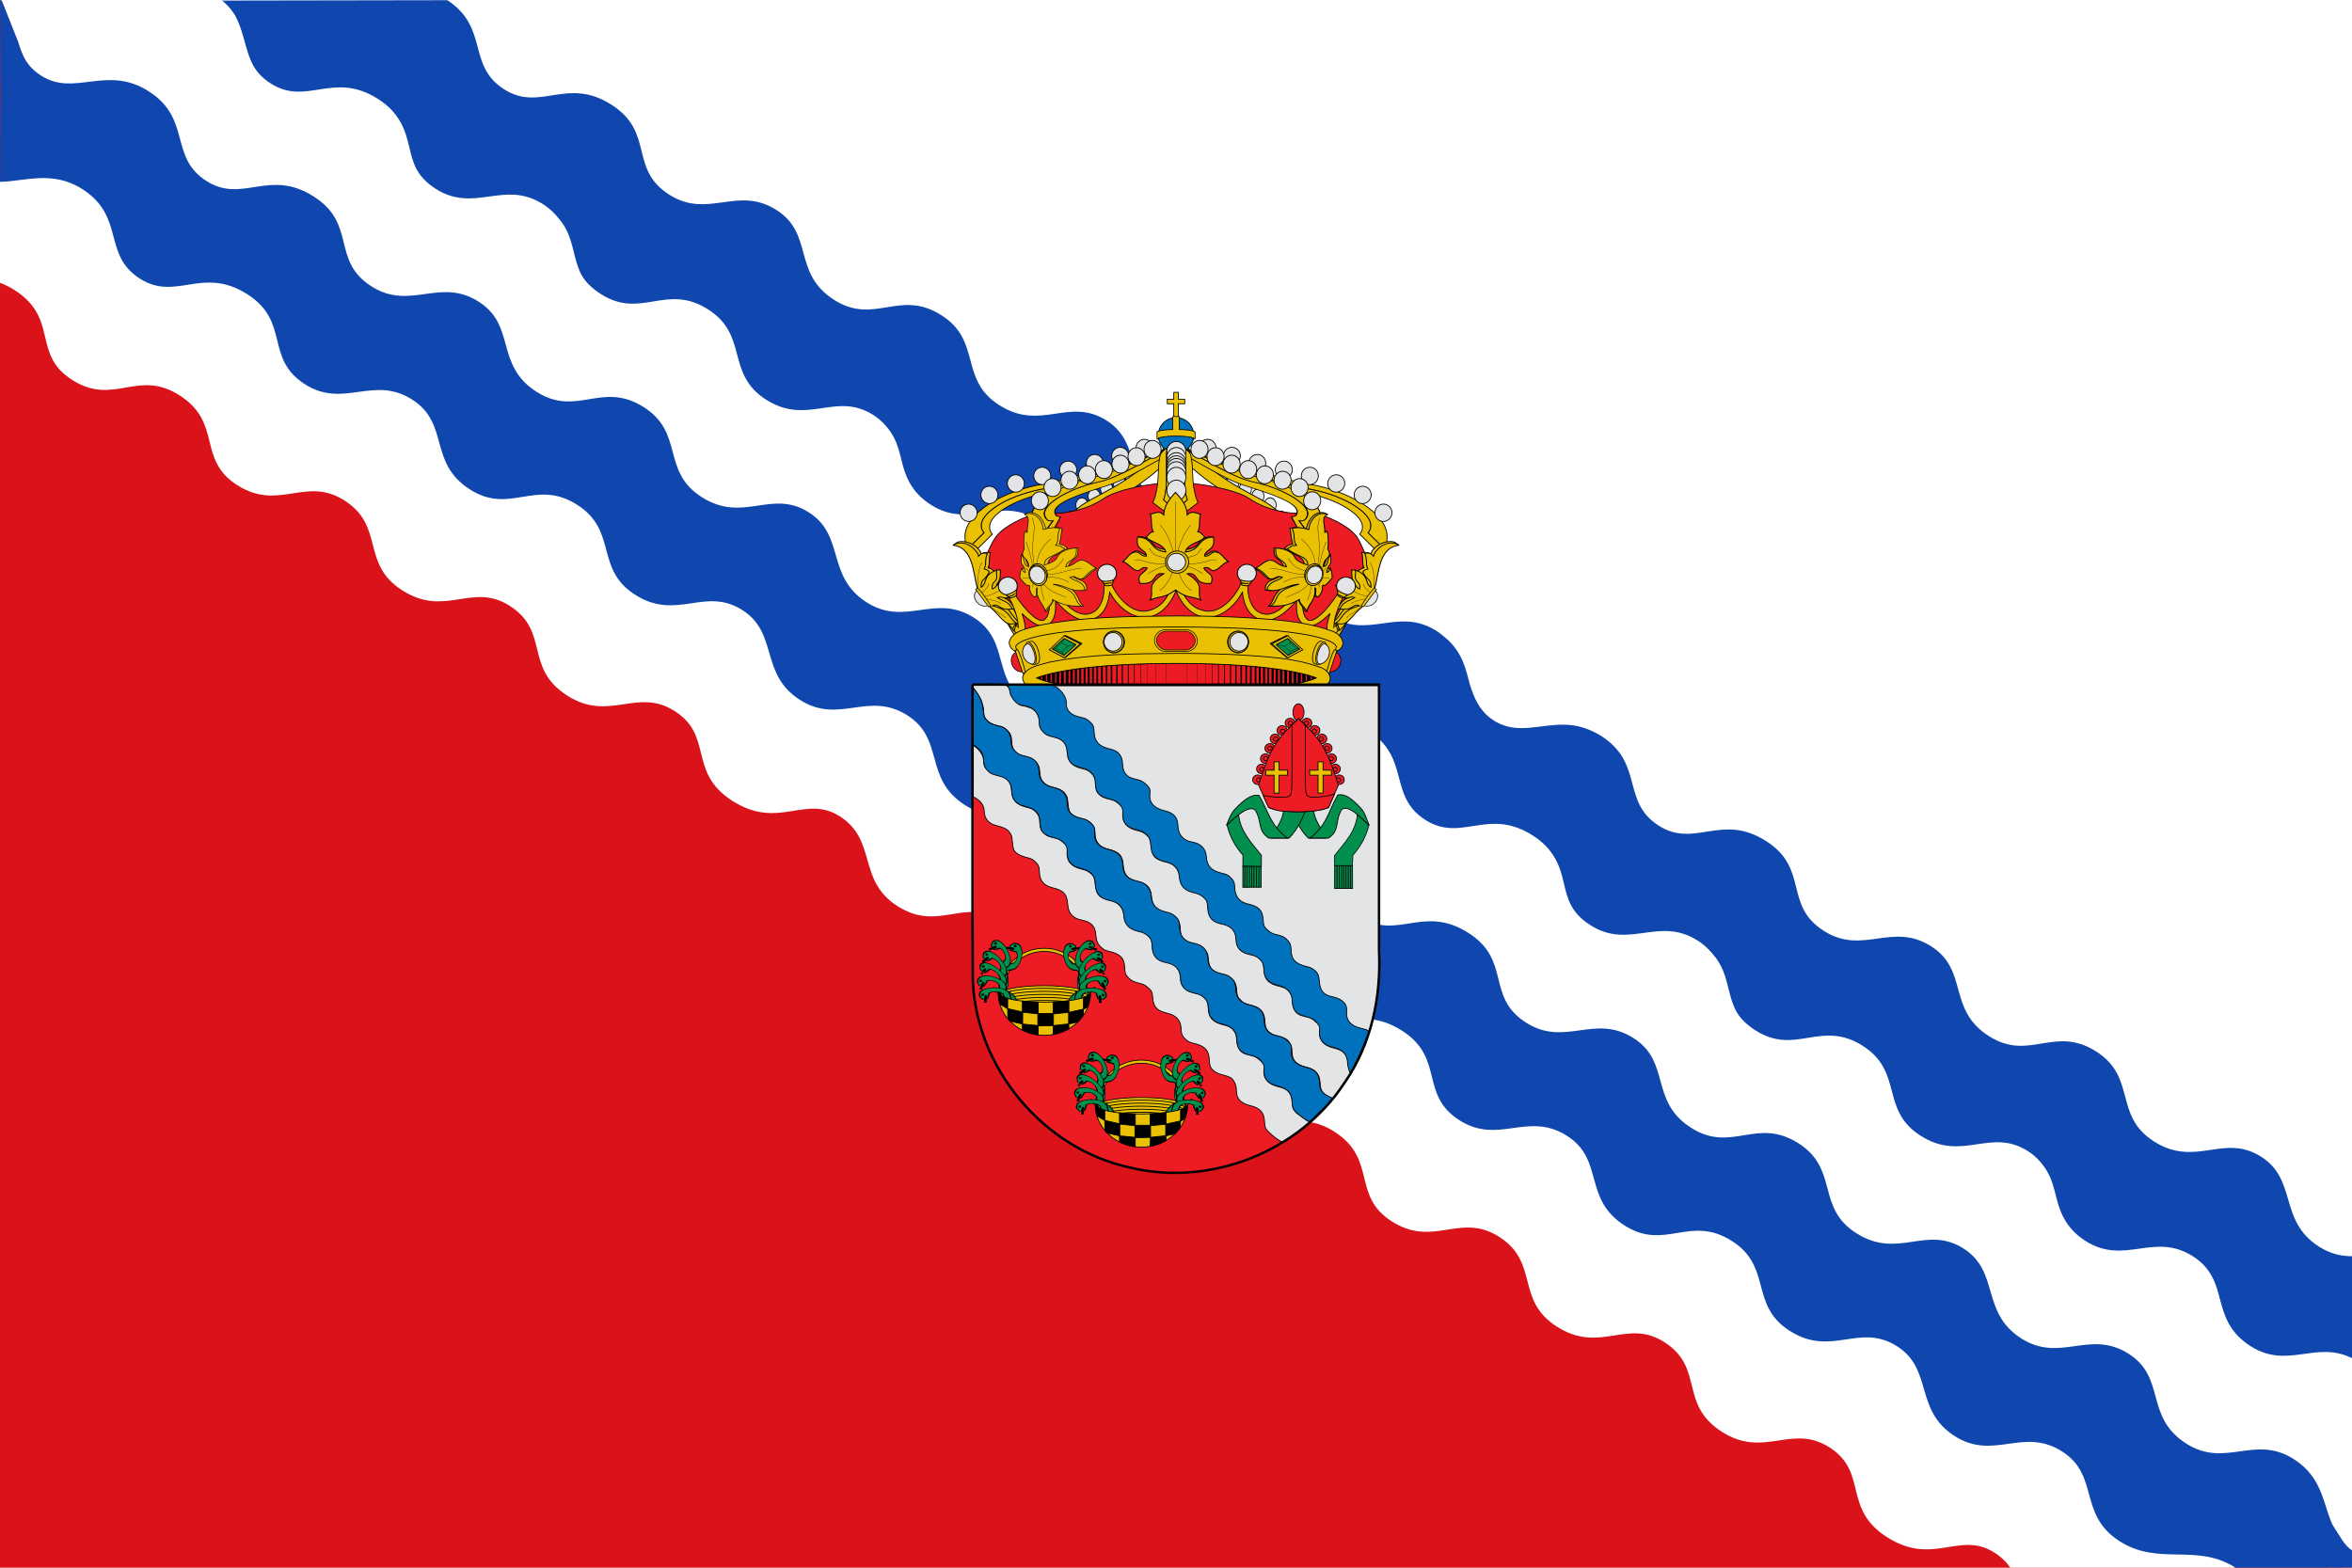 <svg xmlns="http://www.w3.org/2000/svg" xmlns:xlink="http://www.w3.org/1999/xlink" width="750" height="500"><path fill="#da121a" d="M0 0h750v500H0z"/><path d="M0 0h750v500z" fill="#fff"/><path fill="#0f47af" d="M74.97 4.92c4.23 8.08 3 16.92 11.54 22.27 12.1 7.57 20.4-3.9 34.25 4.93 14.3 9.12 5.46 20.38 18.4 28.64 13.39 8.54 20.86-3.61 34.25 4.93 13.84 8.82 5.42 20.39 18.36 28.64 13.39 8.54 21.77-3.03 34.25 4.93 12.93 8.25 5.01 20.1 18.4 28.64 13.84 8.82 22.22-2.74 34.25 4.93 12.93 8.25 4.5 19.77 18.4 28.64 13.45 8.58 22.22-2.74 34.25 4.93 12.49 7.96 4.04 19.51 18.36 28.64 14.77 9.42 23.13-2.16 34.25 4.93 12.03 7.67 5.47 20.39 18.4 28.64 13.29 8.48 21.23-3.14 34 4.77.46.29.86.55 1.28.85.05.04.1.09.15.13.36.26.72.53 1.05.8.02.01.05.02.064.03.13.11.24.21.37.32.2.17.4.31.58.48.02.02.04.05.06.07 8.17 7.69 4.06 17.29 13.01 24.6.16.13.33.26.49.38.12.1.24.23.37.32.39.28.78.54 1.22.82.28.17.54.35.81.5 12.53 7.33 21.63-2.07 32.37 3.81.26.15.52.3.78.47.09.06.19.1.28.15 13.92 9.09 5.26 20.28 18.11 28.48 13.39 8.54 20.86-3.61 34.25 4.93 13.84 8.82 5.46 20.39 18.4 28.64 13.39 8.54 21.77-3.03 34.25 4.93 12.93 8.25 4.98 20.1 18.36 28.64 13.84 8.82 22.22-2.74 34.25 4.93 12.93 8.25 4.49 19.77 18.4 28.64 13.45 8.58 22.22-2.74 34.25 4.93 12.49 7.96 4.077 19.5 18.4 28.64 12.52 7.99 23.21 1.33 32.11 3.3l.19-32.51c-3.39.02-6.9-.63-10.71-3.06-12.96-8.27-6.82-21.25-18.4-28.64-12.03-7.67-20.86 3.61-34.25-4.93-12.93-8.25-5.4-20.37-18.36-28.64-13.42-8.56-21.32 3.32-34.25-4.93-13.39-8.54-6.36-20.96-18.4-28.64-12.48-7.96-21.77 3.03-34.25-4.93-12.93-8.25-4.56-19.81-18.4-28.64-14.3-9.12-22.67 2.46-34.25-4.93-11.95-7.62-4.65-19.64-18.12-28.45-.09-.059-.16-.13-.25-.19-.36-.23-.75-.42-1.1-.62-.43-.24-.87-.47-1.3-.67-.42-.21-.82-.4-1.24-.57-.63-.26-1.25-.48-1.86-.67-1.41-.45-2.75-.75-4.06-.89-.75-.08-1.49-.12-2.21-.12-7.71-.15-14.54 2.99-21.52-.79-.24-.13-.48-.29-.72-.44-.35-.22-.68-.43-1-.66-4.01-2.96-5.55-6.87-6.83-10.97-1.29-4.78-2.23-9.86-7.33-14.49-.01-.01-.05-.02-.06-.03-.15-.14-.33-.28-.49-.42-.16-.14-.29-.28-.46-.42-.02-.01-.05-.02-.06-.03-.32-.26-.63-.54-.99-.8-.05-.04-.1-.09-.15-.13-.41-.29-.83-.56-1.28-.85-12.34-7.63-21.6 3.14-34-4.77-13.42-8.56-6.33-20.97-18.36-28.64-12.49-7.96-21.74 3.05-34.25-4.93-12.96-8.27-6.82-21.25-18.4-28.64-12.03-7.67-20.86 3.61-34.25-4.93-12.93-8.25-5.43-20.37-18.4-28.64-13.42-8.56-21.32 3.32-34.25-4.93-13.39-8.54-6.33-20.97-18.36-28.64-12.48-7.96-21.77 3.03-34.25-4.93-12.914-8.27-4.544-19.84-18.374-28.66-14.3-9.12-22.67 2.46-34.25-4.93-11.94-7.61-4.69-19.61-18.09-28.41L70.56.18c1.99 1.32 3.31 2.98 4.41 4.74z"/><path fill="#fff" d="M.44-.08 9.4 23.18c.74.77 1.64 1.47 2.68 2.14 12.03 7.67 20.4-3.9 34.25 4.93 14.3 9.12 5.42 20.39 18.36 28.64 13.39 8.54 20.86-3.61 34.25 4.93 13.84 8.82 5.46 20.39 18.4 28.64 13.39 8.54 21.77-3.03 34.25 4.93 12.93 8.25 5.01 20.1 18.4 28.64 13.84 8.82 22.22-2.74 34.25 4.93 12.93 8.25 4.46 19.77 18.36 28.64 13.45 8.58 22.22-2.74 34.25 4.93 12.49 7.96 4.08 19.5 18.4 28.64 14.77 9.42 23.13-2.16 34.25 4.93 12.03 7.67 5.47 20.39 18.4 28.64 13.29 8.48 21.2-3.13 33.97 4.77.46.29.89.58 1.31.88.05.04.11.06.16.09.36.26.72.53 1.05.8.015.01.01.02.03.03.13.11.27.21.4.32.2.17.4.35.58.52.02.02.04.01.06.03 8.17 7.69 4.06 17.29 13.01 24.6.16.13.33.26.49.38.12.1.21.23.33.32.39.28.78.54 1.22.82.28.17.57.34.85.5 12.53 7.33 21.63-2.07 32.37 3.81.26.15.52.3.78.47.09.06.16.1.25.16 13.92 9.09 5.29 20.28 18.15 28.48 13.39 8.54 20.86-3.61 34.25 4.93 13.84 8.82 5.42 20.39 18.36 28.64 13.39 8.54 21.77-3.03 34.25 4.93 12.93 8.25 5.01 20.1 18.4 28.64 13.84 8.82 22.22-2.74 34.25 4.93 12.93 8.25 4.49 19.77 18.4 28.64 13.45 8.58 22.22-2.74 34.25 4.93 12.49 7.96 4.04 19.51 18.36 28.64 14.77 9.42 23.13-2.16 34.25 4.93 12.03 7.67 5.47 20.39 18.4 28.64 13.39 8.54 21.32-3.32 34.25 4.93 9.98 6.36 9.79 13.24 13.55 20.43.54 3.54 3 5.83 6.19 7.61.55-61.53.01-.04-.02-61.33-11.56-5.84-20.53 3.7-32.39-3.86-13.42-8.56-6.33-20.97-18.36-28.64-12.49-7.96-21.77 3.05-34.28-4.92-12.96-8.27-6.78-21.25-18.36-28.64-12.03-7.67-20.86 3.61-34.25-4.93-12.93-8.25-5.43-20.37-18.4-28.64-13.42-8.56-21.31 3.29-34.25-4.96-13.39-8.54-6.33-20.93-18.37-28.6-12.48-7.96-21.8 3-34.28-4.96-12.93-8.25-4.53-19.78-18.37-28.6-14.3-9.12-22.67 2.42-34.25-4.96-11.95-7.62-4.65-19.64-18.12-28.45l-.28-.19c-.36-.23-.72-.42-1.07-.62-.43-.24-.87-.47-1.3-.67-.42-.21-.85-.4-1.27-.57-.63-.26-1.25-.48-1.86-.67-1.41-.45-2.75-.75-4.06-.89-.75-.08-1.46-.12-2.17-.12-7.71-.15-14.54 2.99-21.52-.79-.24-.13-.48-.25-.72-.4-.35-.22-.68-.46-1-.69-4.01-2.96-5.55-6.87-6.83-10.97-1.29-4.78-2.26-9.86-7.36-14.49l-.03-.03c-.15-.14-.34-.24-.49-.38-.16-.14-.29-.32-.45-.46-.02-.01-.05-.02-.06-.03-.32-.26-.67-.54-1.02-.8-.05-.04-.11-.06-.16-.09-.41-.29-.79-.6-1.24-.89-12.34-7.63-21.61 3.17-34-4.73-13.42-8.56-6.36-20.96-18.4-28.64-12.49-7.96-21.74 3.05-34.25-4.93-12.96-8.27-6.78-21.25-18.36-28.64-12.03-7.67-20.86 3.61-34.25-4.93-12.94-8.34-5.44-20.46-18.4-28.73-13.42-8.56-21.32 3.32-34.25-4.93-13.39-8.53-6.37-20.96-18.4-28.63-12.48-7.96-21.77 3.03-34.25-4.93-12.93-8.25-4.53-19.81-18.37-28.64-14.3-9.12-22.66 2.42-34.24-4.96C75.06 19.44 80.85 8.4 70.36-.22.25-.39 70.34-.24.44-.08z"/><path fill="#0f47af" d="M.05.03c.1 58.11.18-.4-.02 57.98 12.04 7.67 11.95-5.49 25.8 3.34 14.3 9.12 5.42 20.39 18.36 28.64 13.39 8.54 20.86-3.61 34.25 4.93 13.84 8.82 5.46 20.39 18.4 28.64 13.39 8.54 21.77-3.03 34.25 4.93 12.93 8.25 5.01 20.1 18.4 28.64 13.84 8.82 22.22-2.74 34.25 4.93 12.93 8.25 4.46 19.77 18.36 28.64 13.45 8.58 22.22-2.74 34.25 4.93 12.49 7.96 4.08 19.5 18.4 28.64 14.77 9.42 23.13-2.16 34.25 4.93 12.03 7.67 5.47 20.39 18.4 28.64 13.29 8.48 21.2-3.13 33.97 4.77.46.29.89.58 1.31.88.05.04.11.06.16.09.36.26.72.53 1.05.8.02.01.01.02.03.03.13.11.27.21.4.32.2.17.4.35.58.52.02.02.04.01.06.03 8.17 7.69 4.06 17.29 13.01 24.6.16.13.33.26.49.38.12.1.21.23.33.32.39.28.78.54 1.22.82.28.17.57.34.85.5 12.53 7.33 21.63-2.07 32.37 3.81.26.15.52.3.78.47.09.06.16.1.25.16 13.92 9.09 5.29 20.28 18.15 28.48 13.39 8.54 20.86-3.61 34.25 4.93 13.84 8.82 5.42 20.39 18.36 28.64 13.39 8.54 21.77-3.03 34.25 4.93 12.93 8.25 5.01 20.1 18.4 28.64 13.84 8.82 22.22-2.74 34.25 4.93 12.93 8.25 4.49 19.77 18.4 28.64 13.45 8.58 22.22-2.74 34.25 4.93 12.49 7.96 4.04 19.51 18.36 28.64 14.77 9.42 23.13-2.16 34.25 4.93 12.03 7.67 5.47 20.39 18.4 28.64 13.39 8.54 24.31-.83 37.24 7.42 37.3.01.04-.02 37.29-.13l-.03-5.45c-2.6-1.55-4.14-5-6.33-8.24-3.09-6.92-3.17-15.06-12.34-20.91-12.48-7.96-21.76 3.04-34.25-4.93-13.42-8.56-6.33-20.97-18.36-28.64-12.49-7.96-21.77 3.05-34.28-4.92-12.96-8.27-6.78-21.25-18.36-28.64-12.03-7.67-20.86 3.61-34.25-4.93-12.93-8.25-5.43-20.37-18.4-28.64-13.42-8.56-21.31 3.29-34.25-4.96-13.39-8.54-6.33-20.93-18.37-28.6-12.48-7.96-21.8 3-34.28-4.96-12.93-8.25-4.53-19.78-18.37-28.6-14.3-9.12-22.67 2.42-34.25-4.96-11.95-7.62-4.65-19.64-18.12-28.45l-.28-.19c-.36-.23-.72-.42-1.07-.62-.43-.24-.87-.47-1.3-.67-.42-.21-.85-.4-1.27-.57-.63-.26-1.25-.48-1.86-.67-1.41-.45-2.75-.75-4.06-.89-.75-.08-1.46-.12-2.17-.12-7.71-.15-14.54 2.99-21.52-.79-.24-.13-.48-.25-.72-.4-.35-.22-.68-.46-1-.69-4.01-2.96-5.55-6.87-6.83-10.97-1.29-4.78-2.26-9.86-7.36-14.49l-.03-.03c-.15-.14-.34-.24-.49-.38-.16-.14-.29-.32-.45-.45-.02-.01-.05-.02-.06-.03-.32-.26-.67-.54-1.02-.8-.05-.04-.11-.06-.16-.09-.41-.29-.79-.6-1.24-.89-12.34-7.63-21.61 3.17-34-4.73-13.42-8.56-6.36-20.96-18.4-28.64-12.49-7.96-21.74 3.05-34.25-4.93-12.96-8.27-6.78-21.25-18.36-28.64-12.03-7.67-20.86 3.61-34.25-4.93-12.93-8.25-5.43-20.37-18.4-28.64-13.42-8.56-21.32 3.32-34.25-4.94-13.39-8.6-6.37-21.03-18.4-28.7-12.48-7.96-21.77 3.03-34.25-4.93-12.93-8.24-4.53-19.81-18.37-28.63-14.3-9.12-22.66 2.42-34.24-4.97-12.04-7.67-4.57-19.77-18.41-28.6-13.38-8.53-23.58 1.84-34.24-4.96-4.71-3-6.24-6.78-7.37-10.83L.46.03z"/><path fill="#fff" d="M-.02 90.19c1.48.54 3.02 1.29 4.64 2.32 14.3 9.12 5.42 20.39 18.36 28.64 13.39 8.54 20.86-3.61 34.25 4.93 13.84 8.82 5.46 20.39 18.4 28.64 13.39 8.54 21.77-3.03 34.25 4.93 12.93 8.25 5.01 20.1 18.4 28.64 13.84 8.82 22.22-2.74 34.25 4.93 12.93 8.25 4.46 19.77 18.36 28.64 13.45 8.58 22.22-2.74 34.25 4.93 12.49 7.96 4.08 19.5 18.4 28.64 14.77 9.42 23.13-2.16 34.25 4.93 12.03 7.67 5.47 20.39 18.4 28.64 13.29 8.48 21.2-3.13 33.97 4.77.46.29.89.58 1.31.88.05.04.11.06.16.09.36.26.72.53 1.05.8.02.01.01.02.03.03.13.11.27.21.4.32.2.17.4.35.58.52.02.02.04.01.06.03 8.17 7.69 4.06 17.29 13.01 24.6.16.13.33.26.49.38.12.1.21.23.33.32.39.28.78.54 1.22.82.28.17.57.34.85.5 12.53 7.33 21.63-2.07 32.37 3.81.26.15.52.3.78.47.09.06.16.1.25.16 13.92 9.09 5.29 20.28 18.15 28.48 13.4 8.54 20.86-3.61 34.25 4.93 13.84 8.82 5.42 20.39 18.36 28.64 13.4 8.54 21.77-3.03 34.25 4.93 12.93 8.25 5.01 20.1 18.4 28.64 13.84 8.82 22.22-2.74 34.25 4.93 12.93 8.25 4.49 19.77 18.4 28.64 13.45 8.58 22.22-2.74 34.25 4.93 12.49 7.96 4.04 19.51 18.36 28.64 14.77 9.42 23.13-2.16 34.25 4.93 2.31 1.47 3.93 3.13 5.14 4.91 71.61-.09.16-.04 71.74-.1-12.48-7.96-24.42-.45-36.91-8.41-13.42-8.56-6.33-20.97-18.36-28.64-12.49-7.96-21.77 3.05-34.28-4.92-12.96-8.27-6.78-21.25-18.36-28.64-12.03-7.67-20.86 3.61-34.25-4.93-12.93-8.25-5.43-20.37-18.4-28.64-13.42-8.56-21.31 3.29-34.25-4.96-13.39-8.54-6.33-20.93-18.37-28.6-12.48-7.96-21.8 3-34.28-4.96-12.93-8.25-4.53-19.78-18.37-28.6-14.3-9.12-22.67 2.42-34.25-4.96-11.95-7.62-4.65-19.64-18.12-28.45l-.28-.19c-.36-.23-.72-.42-1.07-.62-.43-.24-.87-.47-1.3-.67-.42-.21-.85-.4-1.27-.57-.63-.26-1.25-.48-1.86-.67-1.41-.45-2.75-.75-4.06-.89-.75-.08-1.46-.12-2.17-.12-7.71-.15-14.54 2.99-21.52-.79-.24-.13-.48-.25-.72-.4-.35-.22-.68-.46-1-.69-4.01-2.96-5.55-6.87-6.83-10.97-1.29-4.78-2.26-9.86-7.36-14.49l-.03-.03c-.15-.14-.34-.24-.49-.38-.16-.14-.29-.32-.45-.46-.02-.01-.05-.02-.06-.03-.32-.26-.67-.54-1.02-.8-.05-.04-.11-.06-.16-.09-.41-.29-.79-.6-1.24-.89-12.34-7.63-21.61 3.17-34-4.73-13.42-8.56-6.36-20.96-18.4-28.64-12.49-7.96-21.74 3.05-34.25-4.93-12.96-8.27-6.78-21.25-18.36-28.64-12.03-7.67-20.86 3.61-34.25-4.93-12.93-8.25-5.43-20.37-18.4-28.64-13.42-8.56-21.32 3.32-34.25-4.93-13.39-8.54-6.36-20.96-18.4-28.64-12.48-7.96-21.77 3.03-34.25-4.93-12.93-8.31-4.52-19.88-18.36-28.7-14.3-9.12-22.66 2.42-34.24-4.96-12.04-7.67-4.57-19.78-18.41-28.6C16.68 54.2 7.62 57.91.01 57.99c-.25 32.42.01-.004-.04 32.2z"/><g stroke="#000" transform="matrix(.26 0 0 .26 275.655 62.73)"><g fill="#eac102" stroke-width="2.5"><path d="M3613.8 1143.3c-3.2 5.5-7.3 10.8-14.1 15.7l-60.1-62.7c6.6-9.4 8.4-14.2 7.8-25-2-41.2-88-94-199.1-112.5-110.8-18.5-299.4-119.1-356.2-99.2l22-36.3c21.6 1.3 75 34.3 103.2 41 14.6 5.1 29.4 10.4 44.9 16.1 37.4 14 76.4 29.1 113 41.9 18.3 6.4 36.1 12.2 52.7 17 8.3 2.4 16.3 4.6 24 6.4 7.7 1.9 15 3.4 21.9 4.6 13.9 2.3 27.4 5.2 40.4 8.6 12.9 3.4 25.4 7.3 37.3 11.6 11.8 4.3 23 9 33.4 14 10.5 4.9 20.2 10.2 29.1 15.6 8.8 5.5 16.9 11 23.9 16.7 7.1 5.7 13.2 11.5 18.2 17.2 5 5.7 8.9 11.4 11.7 16.9 1.3 2.8 2.5 5.6 3.2 8.3.8 2.6 1.2 5.2 1.4 7.8.2 5.4-.1 9.3-1.3 13.1-1.2 3.7-3.3 7.2-6.6 11.9l49.3 51.3" transform="matrix(-.412 -.004 .001 .392 1614.022 -1.547)"/><path d="m3613.8 1143.3-49.3-51.3c3.3-4.7 5.4-8.2 6.6-11.9 1.2-3.8 1.5-7.7 1.3-13.1-.2-2.6-.6-5.2-1.4-7.8-.7-2.7-1.9-5.5-3.2-8.3-2.8-5.5-6.7-11.2-11.7-16.9-5-5.7-11.1-11.5-18.2-17.2-7-5.7-15.1-11.2-23.9-16.7-8.9-5.4-18.6-10.7-29.1-15.6-10.4-5-21.6-9.7-33.4-14-11.9-4.3-24.4-8.2-37.3-11.6-13-3.4-26.5-6.3-40.4-8.6-6.9-1.2-14.2-2.7-21.9-4.6-7.7-1.8-15.7-4-24-6.4-16.6-4.8-34.4-10.6-52.7-17-36.6-12.8-75.6-27.9-113-41.9-15.5-5.7-30.3-11-44.9-16.1 88.1 20.6 198.9 60.2 271.1 73.7 118.4 22.2 232.1 93.3 232.4 165.3 0 14.8-.1 28-7 40" transform="matrix(-.412 -.004 .001 .392 1614.022 -1.547)"/></g><g fill="#e3e4e5" stroke-width="2.3"><path d="M2983.2-135.4a24.1 24.1 0 1 1-48.3 0 24.1 24.1 0 1 1 48.3 0" transform="matrix(.431 .004 .001 .44 -931.646 356.025)"/><path transform="matrix(.431 .004 .001 .44 -961.495 365.85)" d="M2983.2-135.4a24.1 24.1 0 1 1-48.3 0 24.1 24.1 0 1 1 48.3 0"/><path d="M2983.2-135.4a24.1 24.1 0 1 1-48.3 0 24.1 24.1 0 1 1 48.3 0" transform="matrix(.431 .004 .001 .44 -992.657 374.627)"/><path transform="matrix(.431 .004 .001 .44 -1025.309 382.774)" d="M2983.2-135.4a24.1 24.1 0 1 1-48.3 0 24.1 24.1 0 1 1 48.3 0"/><path d="M2983.2-135.4a24.1 24.1 0 1 1-48.3 0 24.1 24.1 0 1 1 48.3 0" transform="matrix(.431 .004 .001 .44 -1057.141 390.303)"/><path transform="matrix(.431 .004 .001 .44 -1089.538 399.53)" d="M2983.2-135.4a24.1 24.1 0 1 1-48.3 0 24.1 24.1 0 1 1 48.3 0"/><path d="M2983.2-135.4a24.1 24.1 0 1 1-48.3 0 24.1 24.1 0 1 1 48.3 0" transform="matrix(.431 .004 .001 .44 -1121.971 413.59)"/><path transform="matrix(.431 .004 .001 .44 -1147.421 435.487)" d="M2983.2-135.4a24.1 24.1 0 1 1-48.3 0 24.1 24.1 0 1 1 48.3 0"/></g><g fill="#eac102" stroke-width="2.5"><path d="M3613.8 1143.3c-3.2 5.5-7.3 10.8-14.1 15.7l-60.1-62.7c6.6-9.4 8.4-14.2 7.8-25-2-41.2-88-94-199.1-112.5-110.8-18.5-299.4-119.1-356.2-99.2l22-36.3c21.6 1.3 75 34.3 103.2 41 14.6 5.1 29.4 10.4 44.9 16.1 37.4 14 76.4 29.1 113 41.9 18.3 6.4 36.1 12.2 52.7 17 8.3 2.4 16.3 4.6 24 6.4 7.7 1.9 15 3.4 21.9 4.6 13.9 2.3 27.4 5.2 40.4 8.6 12.9 3.4 25.4 7.3 37.3 11.6 11.8 4.3 23 9 33.4 14 10.5 4.9 20.2 10.2 29.1 15.6 8.8 5.5 16.9 11 23.9 16.7 7.1 5.7 13.2 11.5 18.2 17.2 5 5.7 8.9 11.4 11.7 16.9 1.3 2.8 2.5 5.6 3.2 8.3.8 2.6 1.2 5.2 1.4 7.8.2 5.4-.1 9.3-1.3 13.1-1.2 3.7-3.3 7.2-6.6 11.9l49.3 51.3" transform="matrix(.412 -.004 -.001 .392 -849.736 -1.547)"/><path d="m3613.8 1143.3-49.3-51.3c3.3-4.7 5.4-8.2 6.6-11.9 1.2-3.8 1.5-7.7 1.3-13.1-.2-2.6-.6-5.2-1.4-7.8-.7-2.7-1.9-5.5-3.2-8.3-2.8-5.5-6.7-11.2-11.7-16.9-5-5.7-11.1-11.5-18.2-17.2-7-5.7-15.1-11.2-23.9-16.7-8.9-5.4-18.6-10.7-29.1-15.6-10.4-5-21.6-9.7-33.4-14-11.9-4.3-24.4-8.2-37.3-11.6-13-3.4-26.5-6.3-40.4-8.6-6.9-1.2-14.2-2.7-21.9-4.6-7.7-1.8-15.7-4-24-6.4-16.6-4.8-34.4-10.6-52.7-17-36.6-12.8-75.6-27.9-113-41.9-15.5-5.7-30.3-11-44.9-16.1 88.1 20.6 198.9 60.2 271.1 73.7 118.4 22.2 232.1 93.3 232.4 165.3 0 14.8-.1 28-7 40" transform="matrix(.412 -.004 -.001 .392 -849.736 -1.547)"/></g><g fill="#e3e4e5" stroke-width="2.3"><path transform="matrix(-.431 .004 -.001 .44 1695.932 356.025)" d="M2983.2-135.4a24.1 24.1 0 1 1-48.3 0 24.1 24.1 0 1 1 48.3 0"/><path d="M2983.2-135.4a24.1 24.1 0 1 1-48.3 0 24.1 24.1 0 1 1 48.3 0" transform="matrix(-.431 .004 -.001 .44 1725.781 365.85)"/><path transform="matrix(-.431 .004 -.001 .44 1756.942 374.627)" d="M2983.2-135.4a24.1 24.1 0 1 1-48.3 0 24.1 24.1 0 1 1 48.3 0"/><path d="M2983.2-135.4a24.1 24.1 0 1 1-48.3 0 24.1 24.1 0 1 1 48.3 0" transform="matrix(-.431 .004 -.001 .44 1789.595 382.774)"/><path transform="matrix(-.431 .004 -.001 .44 1821.427 390.303)" d="M2983.2-135.4a24.1 24.1 0 1 1-48.3 0 24.1 24.1 0 1 1 48.3 0"/><path d="M2983.2-135.4a24.1 24.1 0 1 1-48.3 0 24.1 24.1 0 1 1 48.3 0" transform="matrix(-.431 .004 -.001 .44 1853.824 399.53)"/><path transform="matrix(-.431 .004 -.001 .44 1886.257 413.59)" d="M2983.2-135.4a24.1 24.1 0 1 1-48.3 0 24.1 24.1 0 1 1 48.3 0"/><path d="M2983.2-135.4a24.1 24.1 0 1 1-48.3 0 24.1 24.1 0 1 1 48.3 0" transform="matrix(-.431 .004 -.001 .44 1911.707 435.487)"/></g><g fill="#e3e4e5" stroke-width="1.3"><path d="M345.7 1.4c-5.8 0-10.6 4.7-10.6 10.6 0 5.8 4.8 10.5 10.6 10.5 5.9 0 10.6-4.7 10.6-10.5 0-5.9-4.7-10.6-10.6-10.6M325.9 14.1c-5.9 0-10.6 4.7-10.6 10.5 0 5.9 4.7 10.6 10.6 10.6 5.8 0 10.6-4.7 10.6-10.6 0-5.8-4.8-10.5-10.6-10.5M304.7 26.5c-5.8 0-10.6 4.7-10.6 10.5 0 5.9 4.8 10.6 10.6 10.6 5.9 0 10.6-4.7 10.6-10.6 0-5.8-4.7-10.5-10.6-10.5M283.7 36.6c-5.8 0-10.6 4.7-10.6 10.5s4.8 10.6 10.6 10.6c5.9 0 10.6-4.8 10.6-10.6s-4.7-10.5-10.6-10.5M262.1 46.6c-5.9 0-10.7 4.8-10.7 10.6s4.8 10.6 10.7 10.6c5.8 0 10.6-4.8 10.6-10.6s-4.8-10.6-10.6-10.6M240.4 57.6c-5.9 0-10.6 4.8-10.6 10.6s4.7 10.5 10.6 10.5c5.8 0 10.6-4.7 10.6-10.5s-4.8-10.6-10.6-10.6M219.2 70.8c-5.8 0-10.6 4.7-10.6 10.6 0 5.8 4.8 10.5 10.6 10.5 5.9 0 10.6-4.7 10.6-10.5 0-5.9-4.7-10.6-10.6-10.6M200.6 90.7c-5.9 0-10.6 4.7-10.6 10.6 0 5.8 4.7 10.5 10.6 10.5 5.8 0 10.6-4.7 10.6-10.5 0-5.9-4.8-10.6-10.6-10.6" transform="matrix(.703 .013 -.007 .838 113.233 307.23)"/><path fill="#eac102" d="M371.4-6.8c-6.2.1-12.2 1.9-12.2 5.6-97.3 79.5-146.7 65.6-172.6 117 11.2 15.3.1 38.2 12.2 69l11 1.5c-.5-23.1-3.5-47.6 13.9-60.9 8.3-44 73.2-50.5 147.6-113.5l.1-18.7" transform="matrix(.703 .013 -.007 .838 113.233 307.23)"/></g><g fill="#e3e4e5" stroke-width="1.3"><path d="M345.7 1.4c-5.8 0-10.6 4.7-10.6 10.6 0 5.8 4.8 10.5 10.6 10.5 5.9 0 10.6-4.7 10.6-10.5 0-5.9-4.7-10.6-10.6-10.6M325.9 14.1c-5.9 0-10.6 4.7-10.6 10.5 0 5.9 4.7 10.6 10.6 10.6 5.8 0 10.6-4.7 10.6-10.6 0-5.8-4.8-10.5-10.6-10.5M304.7 26.5c-5.8 0-10.6 4.7-10.6 10.5 0 5.9 4.8 10.6 10.6 10.6 5.9 0 10.6-4.7 10.6-10.6 0-5.8-4.7-10.5-10.6-10.5M283.7 36.6c-5.8 0-10.6 4.7-10.6 10.5s4.8 10.6 10.6 10.6c5.9 0 10.6-4.8 10.6-10.6s-4.7-10.5-10.6-10.5M262.1 46.6c-5.9 0-10.7 4.8-10.7 10.6s4.8 10.6 10.7 10.6c5.8 0 10.6-4.8 10.6-10.6s-4.8-10.6-10.6-10.6M240.4 57.6c-5.9 0-10.6 4.8-10.6 10.6s4.7 10.5 10.6 10.5c5.8 0 10.6-4.7 10.6-10.5s-4.8-10.6-10.6-10.6M219.2 70.8c-5.8 0-10.6 4.7-10.6 10.6 0 5.8 4.8 10.5 10.6 10.5 5.9 0 10.6-4.7 10.6-10.5 0-5.9-4.7-10.6-10.6-10.6M200.6 90.7c-5.9 0-10.6 4.7-10.6 10.6 0 5.8 4.7 10.5 10.6 10.5 5.8 0 10.6-4.7 10.6-10.5 0-5.9-4.8-10.6-10.6-10.6" transform="matrix(-.703 .013 .007 .838 651.052 307.23)"/><path d="M371.4-6.8c-6.2.1-12.2 1.9-12.2 5.6-97.3 79.5-146.7 65.6-172.6 117 11.2 15.3.1 38.2 12.2 69l11 1.5c-.5-23.1-3.5-47.6 13.9-60.9 8.3-44 73.2-50.5 147.6-113.5l.1-18.7" fill="#eac102" transform="matrix(-.703 .013 .007 .838 651.052 307.23)"/></g><path d="M381.4 350.7c31.3 0 75.1 9.4 89.3 18.9 14.3 9.5 26.2 13.5 39.6 16.3 13.5 2.9 21.1 2.7 32.3 1.9 11.2-.8 33 6.7 50 18.7s16.2 24.2 24.7 37.1l-63.8 122.1H210.8l-63.9-122.1c8.6-12.9 8.8-25.1 25.8-37.1 16.9-12 38.8-19.5 50-18.7 11.2.8 18.8 1 32.3-1.9 13.4-2.8 25.3-6.8 39.6-16.3 14.2-9.5 55.5-18.9 86.8-18.9" fill="#ed1c24"/><g stroke-width="3"><path fill="#0071bc" d="M403.877 292.747a21.737 21.737 0 1 1-43.475 0 21.737 21.737 0 1 1 43.475 0" stroke-width="1.029"/><path fill="#eac102" d="M379.366 239.996v8.429h-7.916V254h7.916v17.5h5.545V254h7.916v-5.576h-7.916v-8.43h-5.545" stroke-width=".962"/><path fill="#eac102" d="M378.084 269.642v15.993c-16.313.32-18.909 2.628-19.23 3.012l-.031-.032v8.173l.032-.032c.096.128.576.577 2.179 1.09-.064-.225-.128-.481-.192-.706l-.193-1.153c2.725-.93 8.91-2.308 21.506-2.308 12.627 0 18.781 1.378 21.473 2.308l-.192 1.153c-.064.257-.128.481-.192.738 1.602-.545 2.083-.994 2.179-1.122l.064.032v-8.173s-.032 0-.032.032c-.32-.384-2.884-2.692-19.262-3.012v-15.993h-8.109" stroke-width=".962"/></g><g id="a"><g fill="#eac102"><path d="M2040.5-9.3c.3 5.4.5 12.8-1.8 17-2.8 5.1-2.7 5.5-6.1 9L2017.7-15c2.2-2.3 3.4-.6 3.5-7.2 0-15.8-25.1-22.1-47-27.7-27-6.8-61.9-44.2-73-30.8 3.7-7.8 11.5-8.5 21.3-6.1.3.2.5.2.7.4 3.5 1.9 7.2 4.2 11 6.6 3.8 2.4 7.7 4.9 11.7 7.3 4 2.5 8 4.8 11.9 6.9 4 2.2 7.9 4 11.6 5.4 1.9.7 3.7 1.3 5.5 1.7 1.8.5 3.6.8 5.3 1 3.4.3 6.8.8 10.1 1.6s6.4 1.8 9.5 3c3 1.1 5.9 2.5 8.6 4 2.8 1.5 5.3 3.1 7.6 4.9 2.3 1.8 4.4 3.7 6.2 5.6 1.9 2 3.4 4 4.6 6.1 1.3 2.1 2.1 4.2 2.7 6.4.5 2.2.7 4.3.5 6.5-.8 11.4-1.4 5.2-5.1 8.8l9.9 16.3c1.3-1.6 2.4-3.4 3.3-5.5.9-2.1 1.5-4.4 2-6.7.2-1 .3-1.9.4-2.8" transform="matrix(-1.486 .252 .211 .788 3241.952 -103.778)"/><path d="M2040.5-9.3c-.1.9-.2 1.8-.4 2.8-.5 2.3-1.1 4.6-2 6.7-.9 2.1-2 3.9-3.3 5.5l-10.4-17.1c5.4 1.4 6.4-9.2 5.1-14.5-.6-2.2-1.4-4.3-2.7-6.4-1.2-2.1-2.7-4.1-4.6-6.1-1.8-1.9-3.9-3.8-6.2-5.6-2.3-1.8-4.8-3.4-7.6-4.9-2.7-1.5-5.6-2.9-8.6-4-3.1-1.2-6.2-2.2-9.5-3-3.3-.8-6.7-1.3-10.1-1.6-1.7-.2-3.5-.5-5.3-1-1.8-.4-3.6-1-5.5-1.7-3.7-1.4-7.6-3.2-11.6-5.4-3.9-2.1-7.9-4.4-11.9-6.9-4-2.4-7.9-4.9-11.7-7.3-3.8-2.4-7.5-4.7-11-6.6-.2-.2-.4-.2-.7-.4 17.4 4.3 41.1 18.6 59.3 21.1 27.8 3.9 63.7 19.3 58.7 56v.4" transform="matrix(-1.486 .252 .211 .788 3241.952 -103.778)"/></g><g fill="#e3e4e5" stroke-width="2.3"><path d="M2983.2-135.4a24.1 24.1 0 1 1-48.3 0 24.1 24.1 0 1 1 48.3 0" transform="matrix(.431 -.036 .04 .453 -916.562 477.896)"/><path transform="matrix(.431 -.036 .04 .453 -1018.456 515.682)" d="M2983.2-135.4a24.1 24.1 0 1 1-48.3 0 24.1 24.1 0 1 1 48.3 0"/><path d="M2983.2-135.4a24.1 24.1 0 1 1-48.3 0 24.1 24.1 0 1 1 48.3 0" transform="matrix(.431 -.036 .04 .453 -1039.269 524.678)"/><path transform="matrix(.431 -.036 .04 .453 -1054.801 540.915)" d="M2983.2-135.4a24.1 24.1 0 1 1-48.3 0 24.1 24.1 0 1 1 48.3 0"/><path transform="matrix(.431 -.036 .04 .453 -936.274 486.762)" d="M2983.2-135.4a24.1 24.1 0 1 1-48.3 0 24.1 24.1 0 1 1 48.3 0"/><path d="M2983.2-135.4a24.1 24.1 0 1 1-48.3 0 24.1 24.1 0 1 1 48.3 0" transform="matrix(.431 -.036 .04 .453 -955.915 495.96)"/><path transform="matrix(.431 -.036 .04 .453 -976.288 502.625)" d="M2983.2-135.4a24.1 24.1 0 1 1-48.3 0 24.1 24.1 0 1 1 48.3 0"/><path d="M2983.2-135.4a24.1 24.1 0 1 1-48.3 0 24.1 24.1 0 1 1 48.3 0" transform="matrix(.431 -.036 .04 .453 -996.727 509.049)"/></g></g><use xlink:href="#a" transform="matrix(-1 0 0 1 764.28 0)"/><g fill="#eac102"><path d="M1883.5-88.1c-4.3 2-7.7 5.1-8.7 8.9-1.3 5.8-2.1 12.5-2.2 19.6v2.1c0 .9-.2 1.8-.2 2.6-.4 14.8-3 27.9-6.8 35.9l28.6 21.7 28.3-21.7c-3.8-8-6.4-21.1-6.7-35.9 0-.8-.3-1.7-.3-2.6 0-.7.1-1.4.1-2.1-.2-7.1-.9-13.8-2.2-19.6-1.1-3.8-4.4-7-8.8-9 .3 2.6.7 5.1.8 8 0 .5-.1.9-.1 1.4 0 .5.1 32.5.1 33 .1 4.8.5 9.3 1.1 13.2.7 4 1.5 7.3 2.5 9.9l-14.9 13.9-14.9-13.9c1-2.6 1.8-5.9 2.4-9.9.7-3.9 1-8.4 1.1-13.2 0-.5.1-32.5.1-33v-1.4c.1-2.9.5-5.3.7-7.9" transform="matrix(.974 0 0 .963 -1463.395 393.642)"/><path d="M1883.5-88.1c-.2 2.6-.6 5-.7 7.9v1.4c0 .5-.1 32.5-.1 33-.1 4.8-.4 9.3-1.1 13.2-.6 4-1.4 7.3-2.4 9.9l14.9 13.9 14.9-13.9c-1-2.6-1.8-5.9-2.5-9.9-.6-3.9-1-8.4-1.1-13.2 0-.5-.1-32.5-.1-33s.1-.9.1-1.4c-.1-2.9-.5-5.4-.8-8-3-1.5-6.5-2.5-10.3-2.5h-.1c-3.9 0-7.5 1.1-10.7 2.6" transform="matrix(.974 0 0 .963 -1463.395 393.642)"/></g><g fill="#e3e4e5" stroke-width="2"><path transform="matrix(.483 0 0 .518 -1046.688 382.947)" d="M2983.2-135.4a24.1 24.1 0 1 1-48.3 0 24.1 24.1 0 1 1 48.3 0"/><path d="M2983.2-135.4a24.1 24.1 0 1 1-48.3 0 24.1 24.1 0 1 1 48.3 0" transform="matrix(.483 0 0 .518 -1046.688 390.335)"/><path transform="matrix(.483 0 0 .518 -1046.688 396.727)" d="M2983.2-135.4a24.1 24.1 0 1 1-48.3 0 24.1 24.1 0 1 1 48.3 0"/><path d="M2983.2-135.4a24.1 24.1 0 1 1-48.3 0 24.1 24.1 0 1 1 48.3 0" transform="matrix(.483 0 0 .518 -1046.688 400.563)"/><path transform="matrix(.483 0 0 .518 -1046.688 403.83)" d="M2983.2-135.4a24.1 24.1 0 1 1-48.3 0 24.1 24.1 0 1 1 48.3 0"/><path d="M2983.2-135.4a24.1 24.1 0 1 1-48.3 0 24.1 24.1 0 1 1 48.3 0" transform="matrix(.483 0 0 .518 -1046.688 407.808)"/><path transform="matrix(.483 0 0 .518 -1046.688 414.627)" d="M2983.2-135.4a24.1 24.1 0 1 1-48.3 0 24.1 24.1 0 1 1 48.3 0"/><path d="M2983.2-135.4a24.1 24.1 0 1 1-48.3 0 24.1 24.1 0 1 1 48.3 0" transform="matrix(.483 0 0 .518 -1046.688 430.396)"/></g><g fill="#eac102" stroke-width="3"><path d="M2417.1 230.1c20.7 40.5 45.4 92.4 64.5 86.1 4.1-1.8 5.5-11.8-.7-44.5l-37.4-73.6c-5.1-8.4-19.8-2.1-20.8 6.7l-5.6 25.3" transform="matrix(.393 0 0 .372 -778.843 429.599)"/><path d="m2448.8 274.9 6.8-20c-13.9-17.7-35.2-50.1-58.1-90.4-4.7-8.4-20.9-3.4-17 5.8 30.8 58.5 52.8 89.2 68.3 104.6M3496.8 230.1c-20.7 40.5-45.4 92.4-64.6 86.1-4.1-1.8-5.4-11.8.7-44.5l37.4-73.6c5.2-8.4 19.9-2.1 20.8 6.7l5.7 25.3" transform="matrix(.393 0 0 .372 -778.843 429.599)"/><path d="m3458.1 255.2 6.8 20c15.5-15.3 37.5-46.1 68.5-104.9 3.9-9.2-12.3-14.2-17.1-5.8-22.9 40.4-44.4 73-58.2 90.7" transform="matrix(.393 0 0 .372 -778.843 429.599)"/></g><path fill="#eac102" stroke-width="3" d="m2259.2-21.3 13.5-10.7c38.8-10 73.3 26.8 73.1 42.7 9.6-8.8 19.3-5.8 29-5.3-5.7 18.9-.1 33-6.9 53.3 9 2.8 16 6.8 18 13.8l9-5.9 11-.5c2.2 52.8-15 41.2-11.6 60.7l18.5-22.7 20.1 2.1c9.8 1.9 12.6 13.5 23.2 14.8-7.5 10.1-12 27.9-19 40.2-8.6 6.2-16.1 5.1-23.2 1.5 23.3 8.6 29.4 28.8 38.5 39.6-9.6.6-18.1 1.6-22.2 2.1 14.8 21.1 23.2 37.9 37.5 49.7l-8.4 1.6-43.8-21.7-37-38-45.4-70.2-1.6-110.9c-23.1-11.8-19.6-39.2-72.3-36.2" transform="matrix(.393 0 0 .349 -778.854 434.8)"/><path fill="#eac102" stroke-width="3" d="M2257.8-20.6c63.1 6.6 63 95.7 75.6 148.4l40.3 68.3c25.5 24.6 42 55.2 57.8 58.9 15.3 3.5 14.2-3.1 29.7.6-30.4-13.5-16.4-44.7-79.7-63.7 20.5-11.3 20.5 19.9 61.4 11-11.2-28.1-35.3-29.4-46.3-39.8 16.8-5.4 18.6 5.3 30.7.4 13.5-5.4 10.4-26.3 21.1-40.3-14-6.2-25.3-24.6-42.6-15.6-6 5-14.8 21.8-24.7 25.7-4.2-22.4 9.8-24.4 12.8-35.7 2.9-11.3-1.8-14.7.9-30.7-45.4 16.7-28.3 47-49 60.3-.2-32.2 8.9-18.5 25.6-53.9-6.3-9.5-10.7-7.7-16-10.6 8.3-18 .8-28.9 9.6-54-16.6-5.6-22.3 3.4-27 9.1-1.7-15.6-38.2-65.9-80.2-38.4" transform="matrix(.393 0 0 .349 -778.854 434.8)"/><path fill="none" d="M2348 39.8c-13.4 30.1-12.1 60.2-11.1 90.3m32.7-16c-2.7 15.1-12.3 23.4-22.3 31.3m69.5-9.1c-24 1.8-25.7 17.1-61.1 22.3m6.9 9.7c17.2 3.4 34.1 7.1 45.8 16m-36.8 5.5c23.4 28.2 43 30.8 50 45.2" transform="matrix(.393 0 0 .349 -778.854 434.8)"/><g stroke-width="2"><path fill="#e3e4e5" d="M2069.1 730.7c.2 0 .4.1.6.1 12.8 0 23.1-12.8 23.1-28.5 0-15.8-10.3-28.5-23.1-28.5-.2 0-.4.1-.6.1v56.8" transform="matrix(-.364 .213 .24 .324 730.526 -176.603)"/><path fill="#eac102" d="M2066.3 668.7h6.9v66.6h-6.9c-2.5-25.7-2.9-50.2 0-66.6" transform="matrix(-.364 .213 .24 .324 730.526 -176.603)"/></g><path d="m2259.2-21.3 13.5-10.7c38.8-10 73.3 26.8 73.1 42.7 9.6-8.8 19.3-5.8 29-5.3-5.7 18.9-.1 33-6.9 53.3 9 2.8 16 6.8 18 13.8l9-5.9 11-.5c2.2 52.8-15 41.2-11.6 60.7l18.5-22.7 20.1 2.1c9.8 1.9 12.6 13.5 23.2 14.8-7.5 10.1-12 27.9-19 40.2-8.6 6.2-16.1 5.1-23.2 1.5 23.3 8.6 29.4 28.8 38.5 39.6-9.6.6-18.1 1.6-22.2 2.1 14.8 21.1 23.2 37.9 37.5 49.7l-8.4 1.6-43.8-21.7-37-38-45.4-70.2-1.6-110.9c-23.1-11.8-19.6-39.2-72.3-36.2" fill="#eac102" stroke-width="3" transform="matrix(-.393 0 0 .349 1543.14 434.8)"/><path d="M2257.8-20.6c63.1 6.6 63 95.7 75.6 148.4l40.3 68.3c25.5 24.6 42 55.2 57.8 58.9 15.3 3.5 14.2-3.1 29.7.6-30.4-13.5-16.4-44.7-79.7-63.7 20.5-11.3 20.5 19.9 61.4 11-11.2-28.1-35.3-29.4-46.3-39.8 16.8-5.4 18.6 5.3 30.7.4 13.5-5.4 10.4-26.3 21.1-40.3-14-6.2-25.3-24.6-42.6-15.6-6 5-14.8 21.8-24.7 25.7-4.2-22.4 9.8-24.4 12.8-35.7 2.9-11.3-1.8-14.7.9-30.7-45.4 16.7-28.3 47-49 60.3-.2-32.2 8.9-18.5 25.6-53.9-6.3-9.5-10.7-7.7-16-10.6 8.3-18 .8-28.9 9.6-54-16.6-5.6-22.3 3.4-27 9.1-1.7-15.6-38.2-65.9-80.2-38.4" fill="#eac102" stroke-width="3" transform="matrix(-.393 0 0 .349 1543.14 434.8)"/><path d="M2348 39.8c-13.4 30.1-12.1 60.2-11.1 90.3m32.7-16c-2.7 15.1-12.3 23.4-22.3 31.3m69.5-9.1c-24 1.8-25.7 17.1-61.1 22.3m6.9 9.7c17.2 3.4 34.1 7.1 45.8 16m-36.8 5.5c23.4 28.2 43 30.8 50 45.2" fill="none" transform="matrix(-.393 0 0 .349 1543.14 434.8)"/><g stroke-width="2"><path d="M2069.1 730.7c.2 0 .4.1.6.1 12.8 0 23.1-12.8 23.1-28.5 0-15.8-10.3-28.5-23.1-28.5-.2 0-.4.1-.6.1v56.8" fill="#e3e4e5" transform="matrix(.364 .213 -.24 .324 33.76 -176.603)"/><path d="M2066.3 668.7h6.9v66.6h-6.9c-2.5-25.7-2.9-50.2 0-66.6" fill="#eac102" transform="matrix(.364 .213 -.24 .324 33.76 -176.603)"/></g><path fill="#eac102" d="M382.2 459.3c-1.4 0-2.8.9-2.8 2.5-1.3 16.3-7.9 41.7-32.7 46.3-24.6 4.6-46.2-30.1-47.1-43.9 0-2-1.7-2.8-3.4-2.8-1.9.1-3.8 1.4-3.4 3.2 3.7 18.9-.1 42.8-17.1 47.1-17 4.3-35.5-15.7-48.7-40.7-1.2-4.7-8.2-2.9-6.9.6 10.8 25.9 7.1 44.2-.6 48.1-9.4 2.8-29-20-40-40.2-1.9-2.7-8.8-1.3-7.1 2.2 8 15.5 15.9 31 16.3 46.7-.9-.9-2.1-2.2-3.4-3.8l-2.7 7.4c6.5 6.1 10.1 5.7 11.9 4.1 3.6-3.2 3.6-9.9-1.2-24.8 8.9 9 22.9 20 31.9 13.9 9-6 9.8-16.9 9-30.2 11 13.7 27.7 27.8 42.7 24.3 15.2-3.6 21.9-17 23.9-34 8.4 15.4 25.7 33.1 47 30.4 20.4-2.6 32.2-25.4 34.3-32.9 2.2 7.5 14 30.3 34.4 32.9 21.3 2.7 38.6-15 47-30.4 2 17 8.7 30.4 23.9 34 15 3.5 31.7-10.6 42.7-24.3-.8 13.3 0 24.2 9 30.2 9 6.1 23-4.9 31.9-13.9-4.9 14.9-4.8 21.6-1.2 24.8 1.8 1.6 5.4 2 11.8-4l-2.7-7.4c-1.3 1.5-2.4 2.8-3.3 3.7.4-15.7 8.3-31.2 16.3-46.7 1.7-3.5-5.2-4.9-7.1-2.2-11 20.2-30.6 43-40 40.2-7.8-3.9-11.4-22.2-.6-48.1 1.3-3.5-5.7-5.3-7-.6-13.1 25-31.6 45-48.6 40.7-17-4.3-20.8-28.2-17.2-47.1.9-3.4-6.7-4.8-6.7-.4-.9 13.8-22.5 48.5-47.1 43.9-24.8-4.6-31.4-30-32.7-46.3 0-1.7-1.3-2.5-2.7-2.5"/><g transform="matrix(.393 0 0 .372 -778.84 429.599)"><g id="b" stroke-width="3"><path transform="matrix(-1 0 0 1.006 5907.273 -1311.574)" d="M3198.05 1390.38a29.46 29.46 0 1 1-58.93 0 29.46 29.46 0 1 1 58.93 0" fill="#e3e4e5"/><path d="M3153.9 1446.2c10.7 4.1 21.9 5.4 35.2 4.4-.8 7.6-7.9 4.5-6.8 11 1.1 6.5-27.3 4.4-24.7-2.5 2.6-6.9-5.1-5.3-3.7-12.9" fill="#eac102" transform="matrix(-1 0 0 1.006 5913.047 -1346.078)"/></g><use xlink:href="#b" transform="matrix(-1 0 0 1 5913.85 0)"/></g><g transform="matrix(.393 0 0 .372 -778.818 429.599)"><g id="c" stroke-width="3"><path fill="#e3e4e5" d="M3198.05 1390.38a29.46 29.46 0 1 1-58.93 0 29.46 29.46 0 1 1 58.93 0" transform="matrix(-.942 .335 .33 .935 4955.208 -2232.427)"/><path fill="#eac102" d="M3153.9 1446.2c10.7 4.1 21.9 5.4 35.2 4.4-.8 7.6-7.9 4.5-6.8 11 1.1 6.5-27.3 4.4-24.7-2.5 2.6-6.9-5.1-5.3-3.7-12.9" transform="matrix(-.942 .335 .33 .935 4949.335 -2266.451)"/></g><use xlink:href="#c" transform="matrix(-1 0 0 1 5913.73 0)"/></g><g fill="#eac102" stroke-width="3"><path d="M2841.5 4.1s28.9-5.1 44.5 18.2c15.3 22.9 52.7 20.5 52.7 20.5l-15.8 51.6-102-38.7c-.7 0 6.3-9.7 19.4-8.8 13 1 20.5 17.9 40.4 10l-39.2-52.8M3076.5 4.1S3047.6-1 3032 22.3c-15.3 22.9-52.7 20.5-52.7 20.5l15.8 51.6 102-38.7c.7 0-6.3-9.7-19.4-8.8-13 1-20.5 17.9-40.4 10l39.2-52.8" transform="matrix(.393 0 0 .403 -781.395 415.77)"/><path d="M2958.8-131.5c-17.6 18.9-35.5 40.2-36.5 68.2-14-14.6-28.1-4.4-42.2-1.8 7.1 9.6-.2 35.6 9.4 53.4-10.2.8-14.9 9.9-21.1 15.2 4.2 15.6 52.1 17.8 60.4 46.3-52.1-5.2-35.6-42.8-88-45.7-8.3 43.1 25 34.6 27.6 58.1-15.9 2.9-19.9-13.1-33.7-12.5-19.5.9-27.9 22.2-40.2 29.5 19 5.1 26.1 23.2 45.1 27.5 10.3 2.4 15.1-15.8 31.2-7.6-15.8 21.8-31.5 15.4-23.5 46.3 59.6 5.3 35.2-35.3 75-29.3-60.1 37-27.1 51.1-42.2 79.7 31-12.6 42.2-3.9 78.9-30.3 36.7 26.4 47.9 17.7 78.9 30.3-15.1-28.6 17.9-42.7-42.2-79.7 39.8-6 15.5 34.6 75 29.3 8-30.9-7.7-24.5-23.4-46.3 16-8.2 20.8 10 31.1 7.6 19-4.3 26.1-22.4 45.1-27.5-12.3-7.3-20.7-28.6-40.2-29.5-13.8-.6-17.8 15.4-33.7 12.5 2.6-23.5 35.9-15 27.6-58.1-52.4 2.9-35.9 40.5-88 45.7 8.4-28.5 56.2-30.7 60.4-46.3-6.2-5.3-10.9-14.4-21.1-15.2 9.6-17.8 2.3-43.8 9.4-53.4-14.1-2.6-28.2-12.8-42.2 1.8-1-28-18.9-49.3-36.4-68.2l-.3-.3-.2.3" transform="matrix(.393 0 0 .403 -781.395 415.77)"/><path d="M2959.4 53.4c-1.8-3.3 0-157.8 0-157.8m-9.5 213.1c-4.7 18.5-21.4 48.1-41 58.7m20.6-75.4c-15.6.8-44.4 16.5-55.9 23.8m53.1-30.8c-55 5-77.4-17.3-94.4-10.3m96.7-5.8s-13.5-3.9-29.3-8.2c-10.2-2.8-16.4-15.3-22.9-22.1m75.1 11.4s-.8-10.3-13.2-39.2c-11.9-27.9-27.4-42.9-27.4-42.9m56.8 140.8c4.7 18.5 21.4 48.1 41 58.7M2988.6 92c15.5.8 44.3 16.5 55.8 23.8M2991.3 85c55 5 77.4-17.3 94.5-10.3m-96.8-5.8s13.5-3.9 29.3-8.2c10.2-2.8 16.4-15.3 22.9-22.1M2966.1 50s.9-10.3 13.2-39.2c11.9-27.9 27.5-42.9 27.5-42.9" stroke-width="1" transform="matrix(.393 0 0 .403 -781.395 415.77)"/><path transform="matrix(.516 0 0 .493 -1145.181 408.075)" d="M2989.92 81.51a27.55 27.55 0 1 1-55.11 0 27.55 27.55 0 1 1 55.11 0" stroke-width="2"/><path fill="#e3e4e5" stroke-width="2.5" d="M2989.92 81.51a27.55 27.55 0 1 1-55.11 0 27.55 27.55 0 1 1 55.11 0" transform="matrix(.41 0 0 .392 -831.951 416.325)"/></g><g fill="#eac102"><path d="M382 514.3c-56.6.6-113.9.6-169.5 11.9-12.4 3.8-30.2 5.9-34.8 19.1-1.5 11.1 12.5 15.8 21.3 18.8 41.7 12 85.8 13 129.1 14.9 67.2 1.2 135 1.8 201.8-7.2 18.2-3.3 38.3-5.4 53.3-16.7 9-8.4-.9-20.1-10.9-22.6-33.9-12.4-71-13.7-106.9-16.3-27.8-1.4-55.6-1.9-83.4-1.9"/><path d="M382.1 527.9c-30.8 0-56.8.6-78.8 1.6-4.4.2-8.6.4-12.7.6-48.7 2.8-74.9 7.7-88.9 12.2-1.2.3-2.3.7-3.3 1.1-5 1.8-8.1 3.5-9.9 4.9-.4.3-.7.6-1 .8-.3.3-.6.5-.8.8-1.2 1.4-1.2 2.2-1.2 2.2l10.7 36.7H568.1l10.7-36.7s0-.8-1.3-2.2c-.2-.3-.4-.5-.7-.8-1.7-1.5-4.9-3.6-10.9-5.7 0-.1-.1 0-.1 0-13-4.8-39.3-10.3-92.2-13.3-4.1-.2-8.3-.4-12.6-.6-22-1-48-1.6-78.9-1.6"/></g><g id="d" fill="#eac102" stroke-width="2"><path transform="matrix(-.553 0 0 .569 1286.74 143.9)" d="M1796.34 707.07a23.06 23.06 0 1 1-46.13 0 23.06 23.06 0 1 1 46.13 0"/><path d="M1796.34 707.07a23.06 23.06 0 1 1-46.13 0 23.06 23.06 0 1 1 46.13 0" transform="matrix(-.54 0 0 .569 1263.292 143.9)"/><path transform="matrix(-.478 0 0 .492 1152.584 198.192)" d="M1796.34 707.07a23.06 23.06 0 1 1-46.13 0 23.06 23.06 0 1 1 46.13 0" fill="#e3e4e5"/></g><use xlink:href="#d" transform="matrix(-1 0 0 1 764.278 0)"/><g id="e" fill="none" stroke-width="2.5"><path d="m1881 701.5 50.4-34.4h3.2l-48 34.4h-5.6M1881 701.5l50.4 34.4h3.2l-48-34.4h-5.6M1934.7 735.7l45.3-33.4-45.2-35.1" transform="matrix(-.405 .074 0 .394 1028.605 132.565)"/><g stroke-width="1"><path fill="#008f4c" stroke-width="2.5" d="m1897 701.8 36.2 26.6 35.6-26.8-35.8-26.1-36 26.3" transform="matrix(-.405 .074 0 .394 1027.795 132.712)"/><path d="m1921.4 701.9 19.1 14 18.8-14.1-18.9-13.8-19 13.9M1933 728.3l7.5-12.4M1968.3 701.6l-9 .2M1921.4 701.8h-23.6M1940.5 688.2l-7.5-12.7" transform="matrix(-.405 .074 0 .394 1027.795 132.712)"/></g></g><use xlink:href="#e" transform="matrix(-1 0 0 1 764.278 0)"/><g fill="#eac102" stroke-width="2" transform="matrix(.414 0 0 .393 -278.506 268.212)"><rect width="127.299" height="67.836" x="1531.773" y="669.169" ry="33.918" rx="32.565"/><rect rx="29.302" ry="29.29" y="673.797" x="1538.15" height="58.579" width="114.544" fill="#ed1c24"/></g><path fill="#eac102" d="m184.5 524.9-2.7 5.6c.6.7 1.3 1.3 2 2l1.8-6.8c-.3-.4-.7-.9-1.1-.8zm395.4 0c-.5 0-.6 0-1.4 1l2.1 6.4c.5-.4 1.1-.9 1.6-1.5l-2.3-5.9"/><path fill="#eac102" stroke-width="2" d="m2485.2-95.3 11.6-4.9c34.5-5.3 51.2 33.9 54.4 56 13.3-4.4 30.9-9.6 50.9-4.7-5 21.1-1.3 24.1-9.2 52 19.7 3.9 20.3 10.4 25.8 14.3-24 20-59.5 25.7-61.2 50.9l38.6-6.8c18.4-15.2 18.3-45.1 55.2-45.7 3.9 43.7-20.9 30.6-30.2 62 29.3 2.4 90.1-2 87.9 7.2-27.2 17.7-25.3 23.3-39.4 33l-9.1.8c-9.3-4.2-14.7-18.9-28.6-10 0 0 7.7 5.8 29.4 14.7 21 8.7 17.1 31.8 17.1 31.8-31 4.8-43.3-3.6-56.9-11.1 36.4 26.3 26.5 43.2 46.9 64.4l-5.1-.4c-41.2 2.1-62.2-15.7-89.1-25 3.5 11-14.9 30-20.2 41.3h-4l-23.1-54.1c-2.9 7.3-7.2 5.6-11.1 7.2l-24.6-66.4c-16.2-5.5-13.6-17.3-14.7-27.8 3.7.5 3.8-1.3 12.3 2l-11.1-27.8-2-19.5c4.4 3 12.7.9 11.5 11.5 3 12.1 7.5 21.2 11.5 31.4l13.1-43.7-24.6-75.5 13.9-5.6c-5.2-17.2 21.4-36.6-15.9-51.5" transform="matrix(.393 0 0 .372 -780.116 424.906)"/><path fill="#eac102" stroke-width="2" d="M2483.5-94.7c35.6-12.8 57.5 21.6 59.3 50 17.1-4.9 34.2-9.2 52.2-3.2-11 24.1-1 37.6-13.2 55.4 21.6 1.8 16.8 6.6 28.5 11.1-33.1 28.6-62.2 22.6-64.4 53.8 53.5-16.5 32.1-29.1 57-43.8 11.5-7 25.3-11.6 43.2-12.1 3.9 46.7-25.4 32.1-33.2 61.7 27-3.7 30.6-19 46.8-21.4 16.2-2.5 31.3 15.4 48.7 26.1-31.2 12.2-34.5 37.4-49.9 35.2-14.2-1.7-16-12.7-32.9-5.1 15 13.4 40.8 11.4 48 40.6-37.3 12.6-63.3-16.9-100.2-17.9 90.7 25 57.7 52.7 90.2 72.8-24.9-2.8-45.2 4.4-91.3-22.2 1.3 12.7-15.4 22.6-23.2 38.5-4.8-25.2-29.6-37.7-24.8-77-9.4 1.1 5.5 28.7-10 29.5-13.1-11.2-14-26.4-14.3-36.9-7.5-9.1 2.9 16.6-29-24.2-2.8-4.3 1.8-30.7 5.3-32.7 2.6 6.5 5.1 13.4 11.1 13.1-2.1-9.7-4.3-19.3-10.6-26.3-3.3-2.1-2.7-20.1-1-31.7 11.3 13.9 3.4 35.4 22.1 39.1-1.1-35.3-31.1-24.4-14.2-58.1-2.3-18.1-2.8-75.5 9.5-53.2-1.1-30.3 12.9-51.7-9.7-61.1" transform="matrix(.393 0 0 .372 -780.116 424.906)"/><path fill="none" d="M2515.2 74.7c-15.6-89.1 10.8-115.7-7-158.7m58.5 70.4c-33.8 29.4-41.9 58.8-44.5 88.3m32.6 27.8c43.1 2.9 63.3-17.9 108.1-19.1m-111.3 7.9c34.8-4.9 43.8-24.4 54.8-39.7m-50.1 59.6c28.7.7 53.3 8.8 66 18.3m-78.7 5.6c28.7 32.7 46.9 30.6 70 44.5m-75.5-45.3c-4.3 25.5 5.8 42.2 8.7 54.8m-31.8-59.6c-3.1 4.5-5.3 10-6.3 16.7m-4-32.6c-13.1 5.2-11.5-1.5-26.3 1.6m26.3-21.5c-5.3-.8-10.6-3.4-15.9-12.7m21.4-3.2c-3.9-22.8-8.4-46.5-20.6-81.8" transform="matrix(.393 0 0 .372 -780.116 424.906)"/><g fill="#eac102" stroke-width="2"><path d="M1796.34 707.07a23.06 23.06 0 1 1-46.13 0 23.06 23.06 0 1 1 46.13 0" transform="matrix(-.392 .252 .274 .476 714.77 -320.607)"/><path transform="matrix(-.383 .247 .274 .476 698.138 -309.9)" d="M1796.34 707.07a23.06 23.06 0 1 1-46.13 0 23.06 23.06 0 1 1 46.13 0"/><path fill="#e3e4e5" d="M1796.34 707.07a23.06 23.06 0 1 1-46.13 0 23.06 23.06 0 1 1 46.13 0" transform="matrix(-.339 .218 .237 .412 645.739 -213.884)"/></g><path d="m2485.2-95.3 11.6-4.9c34.5-5.3 51.2 33.9 54.4 56 13.3-4.4 30.9-9.6 50.9-4.7-5 21.1-1.3 24.1-9.2 52 19.7 3.9 20.3 10.4 25.8 14.3-24 20-59.5 25.7-61.2 50.9l38.6-6.8c18.4-15.2 18.3-45.1 55.2-45.7 3.9 43.7-20.9 30.6-30.2 62 29.3 2.4 90.1-2 87.9 7.2-27.2 17.7-25.3 23.3-39.4 33l-9.1.8c-9.3-4.2-14.7-18.9-28.6-10 0 0 7.7 5.8 29.4 14.7 21 8.7 17.1 31.8 17.1 31.8-31 4.8-43.3-3.6-56.9-11.1 36.4 26.3 26.5 43.2 46.9 64.4l-5.1-.4c-41.2 2.1-62.2-15.7-89.1-25 3.5 11-14.9 30-20.2 41.3h-4l-23.1-54.1c-2.9 7.3-7.2 5.6-11.1 7.2l-24.6-66.4c-16.2-5.5-13.6-17.3-14.7-27.8 3.7.5 3.8-1.3 12.3 2l-11.1-27.8-2-19.5c4.4 3 12.7.9 11.5 11.5 3 12.1 7.5 21.2 11.5 31.4l13.1-43.7-24.6-75.5 13.9-5.6c-5.2-17.2 21.4-36.6-15.9-51.5" fill="#eac102" stroke-width="3" transform="matrix(-.393 0 0 .372 1544.401 424.906)"/><path d="M2483.5-94.7c35.6-12.8 57.5 21.6 59.3 50 17.1-4.9 34.2-9.2 52.2-3.2-11 24.1-1 37.6-13.2 55.4 21.6 1.8 16.8 6.6 28.5 11.1-33.1 28.6-62.2 22.6-64.4 53.8 53.5-16.5 32.1-29.1 57-43.8 11.5-7 25.3-11.6 43.2-12.1 3.9 46.7-25.4 32.1-33.2 61.7 27-3.7 30.6-19 46.8-21.4 16.2-2.5 31.3 15.4 48.7 26.1-31.2 12.2-34.5 37.4-49.9 35.2-14.2-1.7-16-12.7-32.9-5.1 15 13.4 40.8 11.4 48 40.6-37.3 12.6-63.3-16.9-100.2-17.9 90.7 25 57.7 52.7 90.2 72.8-24.9-2.8-45.2 4.4-91.3-22.2 1.3 12.7-15.4 22.6-23.2 38.5-4.8-25.2-29.6-37.7-24.8-77-9.4 1.1 5.5 28.7-10 29.5-13.1-11.2-14-26.4-14.3-36.9-7.5-9.1 2.9 16.6-29-24.2-2.8-4.3 1.8-30.7 5.3-32.7 2.6 6.5 5.1 13.4 11.1 13.1-2.1-9.7-4.3-19.3-10.6-26.3-3.3-2.1-2.7-20.1-1-31.7 11.3 13.9 3.4 35.4 22.1 39.1-1.1-35.3-31.1-24.4-14.2-58.1-2.3-18.1-2.8-75.5 9.5-53.2-1.1-30.3 12.9-51.7-9.7-61.1" fill="#eac102" stroke-width="3" transform="matrix(-.393 0 0 .372 1544.401 424.906)"/><path d="M2515.2 74.7c-15.6-89.1 10.8-115.7-7-158.7m58.5 70.4c-33.8 29.4-41.9 58.8-44.5 88.3m32.6 27.8c43.1 2.9 63.3-17.9 108.1-19.1m-111.3 7.9c34.8-4.9 43.8-24.4 54.8-39.7m-50.1 59.6c28.7.7 53.3 8.8 66 18.3m-78.7 5.6c28.7 32.7 46.9 30.6 70 44.5m-75.5-45.3c-4.3 25.5 5.8 42.2 8.7 54.8m-31.8-59.6c-3.1 4.5-5.3 10-6.3 16.7m-4-32.6c-13.1 5.2-11.5-1.5-26.3 1.6m26.3-21.5c-5.3-.8-10.6-3.4-15.9-12.7m21.4-3.2c-3.9-22.8-8.4-46.5-20.6-81.8" fill="none" transform="matrix(-.393 0 0 .372 1544.401 424.906)"/><g fill="#eac102" stroke-width="2"><path transform="matrix(.392 .252 -.274 .476 49.516 -320.607)" d="M1796.34 707.07a23.06 23.06 0 1 1-46.13 0 23.06 23.06 0 1 1 46.13 0"/><path d="M1796.34 707.07a23.06 23.06 0 1 1-46.13 0 23.06 23.06 0 1 1 46.13 0" transform="matrix(.383 .247 -.274 .476 66.147 -309.9)"/><path transform="matrix(.339 .218 -.237 .412 118.547 -213.884)" d="M1796.34 707.07a23.06 23.06 0 1 1-46.13 0 23.06 23.06 0 1 1 46.13 0" fill="#e3e4e5"/></g><path d="M293.44 474.44c2.97.32 6.49.05 9.32-.98M470.96 474.44c-2.97.32-6.5.05-9.32-.98M587.77 490.94c-2.9-.7-6.1-2.14-8.36-4.05M176.41 490.94c2.9-.7 6.09-2.14 8.35-4.05"/><g transform="matrix(1 0 0 .949 -644.358 -52.076)"><g id="f" fill="#ed1c24" stroke-width="2"><path d="M839.89 668.542c-.097.036-.179.107-.277.138-5.722 1.825-12.185-2.421-14.435-9.475-2.252-7.057.56-14.258 6.28-16.083.1-.032.205-.026.305-.053l8.127 25.473" stroke-width=".941"/><path d="m832.261 640.356-3.094.987 9.528 29.863 3.093-.987c-2.555-11.881-5.88-22.924-9.527-29.863" fill="#eac102" stroke-width=".941"/></g><use xlink:href="#f" transform="matrix(-1 0 0 1 2053 0)"/><g id="g"><path d="M849.12 629.45c2.98.029 6.74 5.697 8.75 13.198s1.576 14.244-.978 15.806l-.091.024c-.17.094-.294.176-.476.225l-4.922 1.27-2.229-8.32c-.875-1.811-1.617-3.854-2.214-6.081-.597-2.228-.988-4.413-1.124-6.375l-2.217-8.274 5.501-1.474" fill="#eac102" stroke-width=".941"/><path transform="rotate(165 1310.757 88.986) scale(.931 -.468)" d="M2048.4 702.5a6.1 32.1 0 1 1-12.2 0 6.1 32.1 0 1 1 12.2 0" fill="#eac102"/><path d="M843.787 632.73c-10.486 6.6-4.662 25.446 7.061 26.354 7.01-3.57-.633-27.95-7.061-26.354" fill="#e3e4e5" stroke-width=".941"/></g><use xlink:href="#g" transform="matrix(-1 0 0 1 2053.001 0)"/></g><path d="M1147 293.4s40.2-20.4 186.1-20.4c145.4 0 186.1 20.4 186.1 20.4s-34 20.5-186.1 20.5c-152.6 0-186.1-20.5-186.1-20.5" fill="#ed1c24" transform="matrix(.922 0 0 .874 -846.455 333.896)"/><g fill="none" transform="matrix(.922 0 0 .874 -678.766 178.655)"><g id="h"><path stroke-width=".57" d="M1103.77 494.66v-47.28"/><path stroke-width=".853" d="M1095.22 494.66v-47.28"/><path stroke-width="1.143" d="M1087.14 494.66v-47.28"/><path stroke-width="1.433" d="M1079.14 494.66v-47.28"/><path stroke-width="1.722" d="M1072.01 494.66v-47.28"/><path stroke-width="2.012" d="m1058.41 492.11-.19-43.04m6.63 43.6v-45.01"/><path stroke-width="2.286" d="M1045.85 490.17v-39.65m6.36 40.79-.19-42.2"/><path stroke-width="2.576" d="M1029 487.91v-34.84m5.53 35.4v-36.53m5.7 37.67v-37.95"/><path stroke-width="2.865" d="M1023.1 487.62v-33.7"/><path stroke-width="3.155" d="M1017.59 485.93v-31.44"/><path stroke-width="3.445" d="M1011.69 485.07V455.9"/><path stroke-width="3.718" d="m999.6 482.53-.19-23.23m6.39 24.36v-26.05"/><path stroke-width="3.928" d="M993.41 480.55v-20.4"/><path stroke-width="4.217" d="M987.73 478.89v-16.98"/><path stroke-width="4.491" d="M981.54 476.63v-13.3"/><path stroke-width="4.765" d="M975.17 475.5v-9.91"/><path stroke-width="5.618" d="M968.43 473.23v-4.81"/><path stroke-width=".29" d="M1137.79 492.11v-43.32m-14.49 44.74.19-45.87m-10.75 46.43v-46.71"/></g><use xlink:href="#h" transform="matrix(-1 0 0 1 2302.278 0)"/></g><path d="M1332.9 259c-56.6.5-113.9.6-169.4 12.5-12.4 4-30.2 6.2-34.9 20.1-1.5 11.7 12.5 16.6 21.3 19.9 41.7 12.6 85.9 13.6 129.1 15.6 67.3 1.4 135 1.9 201.8-7.5 18.3-3.6 38.3-5.8 53.3-17.7 9-8.8-.9-21.2-10.8-23.7-34-13.1-71-14.5-107-17.2-27.7-1.5-55.6-2-83.4-2zm.2 14c145.4 0 186.1 20.4 186.1 20.4s-34 20.5-186.1 20.5c-152.6 0-186.1-20.5-186.1-20.5s40.2-20.4 186.1-20.4" fill="#eac102" stroke-width="1.11" transform="matrix(.922 0 0 .874 -846.455 333.896)"/></g><g stroke="#000"><path fill="#e3e4e5" d="M310.048 218.705c115.753 131.11-.042.049 115.68 131.109a60.492 60.492 0 0 0 2.877-4.014c8.612-12.3 11.784-27.523 11.074-42.341v-84.754h-129.63z" stroke-width=".26"/><path fill="#ed1c24" d="M310.263 218.318c.053 31.393-.107 62.79.081 94.182 1 28.172 22.565 53.905 50.102 59.854 23.736 5.783 50.015-3.604 65.137-22.689z" stroke-width=".26"/><path fill="#0071bc" d="M429.648 339.391c.078-.916-.327-2.505-.825-3.233-.672-.983-1.965-1.747-3.603-2.13-1.864-.436-2.424-.697-3.23-1.503-.965-.964-1.244-1.686-1.322-3.42-.078-1.743-.703-3.131-1.751-3.893-.37-.27-1.517-.714-2.548-.988-2.119-.563-3.389-1.373-3.916-2.498-.194-.415-.408-1.536-.473-2.492-.138-1.998-.475-2.695-1.851-3.831-.66-.545-1.374-.882-2.311-1.09-1.99-.443-2.674-.768-3.574-1.7-.977-1.013-1.225-1.662-1.267-3.32-.064-2.51-1.48-4.098-4.212-4.725-.714-.163-1.616-.429-2.006-.59-1.511-.626-2.86-2.585-2.747-3.988.175-2.176-1.373-4.258-3.594-4.831l-2.031-.527c-.454-.119-1.186-.496-1.626-.839-1.21-.941-1.655-1.923-1.737-3.831-.12-2.822-1.448-4.373-4.293-5.019-3.49-.79-4.787-2.345-4.935-5.91-.055-1.307-.314-1.874-1.25-2.736-.839-.772-1.568-1.097-3.511-1.565-.93-.223-1.703-.591-2.326-1.106-1.356-1.119-1.78-2.022-1.863-3.967-.121-2.834-1.446-4.372-4.326-5.025-.881-.2-2.019-.603-2.528-.896-1.22-.702-2.057-2.161-2.09-3.645-.036-1.633-.227-2.384-.852-3.35-.678-1.047-1.287-1.382-3.563-1.965-1.961-.501-3.298-1.402-3.86-2.603-.19-.403-.375-1.412-.412-2.24-.037-.83-.228-1.873-.424-2.32-.535-1.219-1.94-2.262-3.577-2.656-2.076-.5-3.151-.981-3.808-1.702-.872-.958-1.08-1.529-1.179-3.245-.16-2.767-1.466-4.223-4.405-4.908-3.125-.73-4.496-2.163-4.546-4.754-.035-1.847-.518-2.96-1.722-3.974-.747-.629-1.397-.946-2.391-1.168-1.834-.408-2.962-.56-3.507-1.322l-1.466-2.05c-.075-1.215-.445-2.371-1.073-3.476 3.621.643 12.962-.815 15.482.67 1.511.653 3.521 3.37 3.402 4.857-.201 2.495 1.36 4.037 3.677 4.633.617.16 1.527.395 2.02.525 1.046.274 2.59 1.634 2.936 2.582.13.361.252 1.224.27 1.918.067 2.763 1.527 4.47 4.414 5.16 2.02.482 2.978.954 3.588 1.767.767 1.021.996 1.72 1.06 3.24.106 2.52 1.185 4.024 3.273 4.563.643.166 1.575.408 2.07.538.995.26 2.52 1.47 3.113 2.466.289.486.35.927.248 1.784-.343 2.888 1.278 4.75 4.838 5.557 2.74.622 3.992 2.05 4.11 4.69.081 1.798.628 3.085 1.686 3.963.936.778 1.544 1.042 3.03 1.316 2.592.477 4.172 2.132 4.34 4.544.219 3.165 1.582 4.606 5.114 5.407 1.308.297 1.802.534 2.528 1.216 1.067 1.002 1.392 1.786 1.433 3.452.065 2.698 1.529 4.503 4.115 5.078 3.536.786 4.767 2.053 4.94 5.084.11 1.907.327 2.365 1.654 3.483.782.659 1.42.973 2.426 1.197 1.99.443 2.682.769 3.56 1.68.96.994 1.235 1.71 1.267 3.307.06 2.952 1.436 4.427 4.851 5.202 1.15.26 1.837.57 2.522 1.135 1.171.967 1.475 1.664 1.65 3.782.228 2.781 1.317 4.118 3.805 4.671 1.721.383 2.647.763 3.47 1.423 1.139.914 1.484 1.718 1.389 3.234-.19 3.007 1.29 4.732 4.728 5.512 2.073.47 2.499.74 2.263 1.433-.704 2.072-5.424 13.098-5.838 13.139-.498-1.065-.99-1.986-.903-3.177z" stroke-width=".26"/><path fill="#e3e4e5" d="M421.246 347.402c-.134-.369-.274-1.343-.311-2.166-.12-2.668-1.444-4.161-4.306-4.854-3.229-.78-4.578-2.165-4.63-4.75-.03-1.472-.277-2.323-.97-3.34-.6-.882-1.263-1.222-3.5-1.794-1.976-.505-3.23-1.355-3.803-2.578-.178-.38-.355-1.423-.394-2.317-.126-2.917-1.353-4.258-4.633-5.065-1.714-.422-2.127-.62-2.97-1.42-1.07-1.018-1.27-1.53-1.389-3.535-.148-2.536-1.569-4.075-4.36-4.723-3.341-.777-4.417-1.92-4.66-4.953-.147-1.827-.367-2.272-1.672-3.37-.787-.663-1.413-.97-2.426-1.192-1.804-.395-2.827-.898-3.688-1.812-.88-.933-1.12-1.6-1.161-3.22-.076-2.977-1.405-4.386-4.883-5.175-1.395-.316-1.789-.517-2.681-1.37-1.108-1.057-1.47-1.971-1.676-4.233-.13-1.423-.607-2.436-1.475-3.133-.845-.678-1.396-.905-3.124-1.289-2.825-.628-4.135-2.151-4.334-5.042-.221-3.206-1.308-4.383-4.837-5.236-2.769-.67-4.11-2.264-4.16-4.944-.032-1.659-.357-2.449-1.416-3.44-.72-.674-1.251-.924-2.76-1.303-2.166-.543-3.663-1.478-4.06-2.537-.145-.39-.332-1.495-.413-2.455-.158-1.856-.257-2.167-1.011-3.158-.653-.858-1.9-1.49-3.785-1.917-2.762-.626-4.127-2.191-4.191-4.807-.069-2.758-1.462-4.193-4.807-4.951-2.732-.62-4.027-2.093-4.137-4.707-.082-1.95-.39-2.697-1.566-3.802-.822-.772-1.268-.993-2.621-1.3-2.494-.565-3.738-1.385-4.52-2.977-.113-.23-.237-1.15-.275-2.044-.069-1.6-.911-3.992-1.608-4.514.313-.143-1.578-2.222-1.935-3.188-.188-.508 7.655-1.082 10.713-.165 1.401.42 1.207 3.193 1.6 3.195.5 1.284 2.206 3.188 3.7 3.289.637.043 1.495.386 1.949.504 1.935.506 3.243 2.29 3.298 4.5.042 1.67.288 2.318 1.266 3.331.917.95 1.418 1.194 3.411 1.66 1.75.409 2.771 1.005 3.457 2.017.519.765.665 1.365.884 3.612.215 2.21 1.652 3.64 4.328 4.314 1.977.498 2.43.709 3.235 1.514.961.96 1.277 1.76 1.346 3.406.033.783.174 1.735.313 2.118.398 1.094 1.723 2.187 3.076 2.537.654.168 1.566.405 2.028.526 1.002.262 2.42 1.355 2.98 2.298.31.52.384 1.013.315 2.084-.178 2.754 1.322 4.566 4.376 5.286 1.725.406 2.436.755 3.407 1.673.804.76 1.035 1.399 1.191 3.296.267 3.256 1.386 4.42 5.022 5.23 2.481.551 3.904 2.212 4.086 4.768.19 2.681 1.65 4.275 4.52 4.933 1.698.39 2.398.736 3.395 1.678.81.766 1.032 1.396 1.108 3.154.132 3.047 1.495 4.615 4.491 5.17 3.03.563 4.503 2.24 4.557 5.192.04 2.159 1.385 3.766 3.638 4.347.609.156 1.484.383 1.945.504 1.134.296 2.478 1.42 2.904 2.427.193.455.363 1.394.38 2.088.07 2.989 1.538 4.557 4.976 5.313 1.465.322 2.405.841 3.077 1.699.718.917.913 1.546 1.012 3.28.142 2.465 1.214 3.915 3.29 4.45.622.16 1.536.397 2.03.527.997.261 2.521 1.47 3.115 2.468.28.47.35.928.259 1.678-.36 2.965 1.246 4.85 4.826 5.662 2.75.623 3.97 2.024 4.125 4.734.059 1.035.285 1.905.612 2.618l.407.885c-2.487 3.19-3.105 4.622-5.42 7.704-1.245.097-3.641-1.416-4.08-2.893z" stroke-width=".26"/><path fill="#0071bc" d="M417.864 357.833c-1.303-.21-5.113-3.187-5.576-4.334-.134-.368-.274-1.343-.31-2.166-.12-2.668-1.445-4.161-4.307-4.853-3.229-.782-4.578-2.166-4.63-4.75-.03-1.473-.277-2.324-.97-3.341-.6-.882-1.262-1.221-3.5-1.794-1.975-.505-3.23-1.355-3.802-2.578-.178-.38-.356-1.423-.395-2.317-.126-2.916-1.353-4.258-4.633-5.065-1.714-.422-2.127-.62-2.97-1.42-1.07-1.017-1.27-1.529-1.388-3.535-.15-2.536-1.57-4.075-4.36-4.723-3.342-.777-4.417-1.92-4.66-4.952-.148-1.828-.368-2.272-1.672-3.37-.787-.664-1.414-.972-2.427-1.193-1.804-.395-2.827-.897-3.688-1.811-.88-.934-1.12-1.6-1.16-3.22-.076-2.978-1.406-4.387-4.884-5.175-1.395-.317-1.788-.518-2.68-1.37-1.109-1.058-1.47-1.972-1.676-4.234-.13-1.423-.607-2.436-1.476-3.133-.845-.677-1.395-.905-3.124-1.289-2.825-.627-4.135-2.151-4.334-5.042-.22-3.206-1.308-4.382-4.837-5.236-2.768-.67-4.11-2.264-4.16-4.944-.031-1.659-.356-2.449-1.415-3.44-.721-.674-1.252-.924-2.761-1.303-2.166-.543-3.663-1.478-4.059-2.537-.146-.39-.332-1.495-.414-2.455-.157-1.855-.257-2.167-1.011-3.158-.653-.857-1.9-1.49-3.785-1.917-2.761-.626-4.126-2.191-4.191-4.807-.069-2.757-1.462-4.192-4.807-4.95-2.732-.62-4.027-2.094-4.137-4.707-.082-1.952-.39-2.698-1.566-3.803-.554-.52-1.255-1.187-1.86-1.402.092-16.54-.183.303-.21-16.228l.01-2.071c1.634 1.486 2.874 3.84 3.24 5.718.482 2.618.297 3.22.694 3.933.612 1.098 1.834 2 3.181 2.346.618.159 1.494.386 1.948.505 1.935.505 3.243 2.29 3.299 4.499.042 1.671.288 2.319 1.265 3.331.917.95 1.418 1.194 3.412 1.66 1.748.41 2.77 1.006 3.456 2.017.519.765.666 1.365.885 3.612.215 2.21 1.651 3.641 4.328 4.314 1.977.498 2.428.71 3.234 1.514.962.961 1.277 1.76 1.347 3.406.033.783.173 1.736.312 2.118.398 1.094 1.724 2.188 3.077 2.537.654.168 1.566.405 2.027.526 1.002.262 2.42 1.355 2.98 2.298.31.52.384 1.013.315 2.084-.178 2.754 1.323 4.566 4.377 5.286 1.724.406 2.435.756 3.407 1.673.804.76 1.035 1.399 1.19 3.296.268 3.256 1.386 4.42 5.022 5.23 2.481.551 3.904 2.212 4.086 4.768.19 2.681 1.65 4.275 4.52 4.933 1.698.39 2.399.736 3.395 1.678.81.766 1.032 1.396 1.109 3.154.132 3.047 1.494 4.615 4.49 5.17 3.031.563 4.503 2.24 4.557 5.192.04 2.159 1.385 3.767 3.638 4.347.61.157 1.485.383 1.946.504 1.134.297 2.478 1.42 2.904 2.427.192.455.362 1.395.379 2.088.07 2.989 1.539 4.557 4.977 5.313 1.464.322 2.404.841 3.076 1.699.719.918.913 1.547 1.013 3.28.141 2.465 1.213 3.915 3.29 4.45.621.16 1.535.397 2.03.527.996.261 2.52 1.47 3.114 2.468.28.47.35.928.259 1.679-.36 2.964 1.246 4.849 4.826 5.66 2.75.624 3.97 2.025 4.125 4.735.06 1.035.13 2.006.613 2.619l.74.94c.746.46 2.172 1.419 3.204 1.542-6.426 7.565-.912-.016-7.462 7.547z" stroke-width=".26"/><path fill="#e3e4e5" d="M409.237 364.331c-1.302-.21-5.262-3.47-5.725-4.617-.134-.369-.274-1.344-.311-2.166-.12-2.669-1.444-4.161-4.306-4.854-3.229-.781-4.579-2.165-4.63-4.75-.03-1.473-.277-2.323-.97-3.34-.6-.882-1.263-1.222-3.5-1.794-1.976-.506-3.23-1.356-3.803-2.579-.178-.38-.355-1.422-.394-2.317-.127-2.916-1.353-4.257-4.633-5.065-1.714-.422-2.127-.619-2.97-1.42-1.07-1.017-1.271-1.528-1.389-3.534-.148-2.536-1.569-4.075-4.36-4.724-3.341-.776-4.417-1.92-4.66-4.952-.147-1.827-.368-2.272-1.672-3.37-.787-.663-1.413-.97-2.426-1.193-1.805-.395-2.827-.897-3.688-1.81-.88-.934-1.12-1.6-1.161-3.221-.076-2.977-1.405-4.386-4.883-5.175-1.395-.316-1.789-.517-2.681-1.37-1.108-1.058-1.47-1.972-1.676-4.233-.13-1.423-.607-2.436-1.476-3.133-.844-.678-1.395-.905-3.123-1.29-2.825-.627-4.135-2.15-4.334-5.041-.221-3.206-1.308-4.383-4.838-5.237-2.768-.67-4.11-2.263-4.16-4.943-.03-1.66-.356-2.45-1.415-3.44-.72-.674-1.251-.925-2.76-1.303-2.166-.543-3.663-1.479-4.06-2.537-.145-.391-.332-1.496-.413-2.455-.158-1.856-.258-2.167-1.012-3.158-.652-.858-1.9-1.49-3.784-1.917-2.762-.626-4.127-2.192-4.192-4.807-.053-2.168-1.806-3.754-3.803-4.6-.008-16.254-.105-.406-.149-16.461 1.629.675 3.694 2.908 3.744 4.9.042 1.672.288 2.32 1.266 3.332.916.95 1.417 1.193 3.411 1.66 1.75.409 2.771 1.005 3.457 2.016.518.766.665 1.366.884 3.613.215 2.209 1.652 3.64 4.328 4.314 1.977.497 2.43.709 3.235 1.514.961.96 1.277 1.76 1.346 3.406.033.782.174 1.735.313 2.117.398 1.095 1.723 2.188 3.076 2.537l2.027.526c1.003.262 2.42 1.356 2.981 2.299.31.52.383 1.012.314 2.084-.177 2.754 1.323 4.566 4.377 5.285 1.725.407 2.436.756 3.407 1.674.804.76 1.035 1.399 1.19 3.295.268 3.257 1.387 4.421 5.023 5.23 2.481.552 3.904 2.213 4.086 4.769.19 2.68 1.65 4.274 4.52 4.933 1.698.39 2.398.736 3.395 1.677.81.766 1.032 1.397 1.108 3.154.132 3.047 1.494 4.616 4.491 5.172 3.03.562 4.503 2.239 4.557 5.19.04 2.16 1.385 3.767 3.638 4.347.609.157 1.484.384 1.945.505 1.134.296 2.478 1.42 2.904 2.427.192.455.363 1.394.38 2.088.069 2.988 1.538 4.557 4.976 5.313 1.464.322 2.405.84 3.077 1.699.718.917.912 1.546 1.012 3.279.142 2.466 1.214 3.916 3.29 4.45.622.16 1.536.398 2.03.528.996.261 2.521 1.47 3.115 2.468.28.47.35.928.259 1.678-.361 2.965 1.246 4.85 4.826 5.661 2.75.624 3.97 2.025 4.125 4.735.059 1.034.13 2.006.612 2.618l.74.94c.746.46 3.517 2.852 4.55 2.975-5.914 4.812-4.487 3.691-8.658 6.398z" stroke-width=".26"/></g><g stroke="#000" transform="matrix(.26 0 0 .26 303.5 125)"><g fill="#ed1c24"><g fill="#008f4c"><path stroke-width=".35" transform="matrix(-2.441 0 0 2.422 509.603 402.117)" d="M-.855 53.195C.633 59.66 3.792 64.75 7.241 68.604l.198 5.273s8.955.12 8.986.09l.052-5.18C11.59 62.492 5.742 56.774 4.995 47.995z"/><path d="M459.175 547.329H437.16c-11.389-11.95-16.238-23.902-20.858-35.852h27.535c-.242 11.95 9.318 23.901 15.338 35.852z"/><path d="M501.176 510.052c6.264 6.843 7.116 13.358 10.773 21.752-11.932-11.564-26.655-26.168-33.923-19.254-8.485 14.382-1.597 25.128-15.91 34.779H439.25c21.008-15.906 22.025-31.804 34.16-52.89 9.094-2.062 17.336 4.676 27.767 15.613z"/><path stroke-width=".417" d="m200.528 88.304 8.902-2.361 3.084 11.173-8.949 2.32z" transform="matrix(-2.289 .609 .632 2.339 894.677 252.55)"/><g stroke-width=".43"><path d="m213.315 101.041-3.264-11.029M214.478 100.84l-3.265-11.029M215.663 100.538l-3.216-11.042M216.808 100.1l-3.153-11.009M217.909 99.866l-3.19-10.952M219.195 99.73l-3.219-11.233M220.439 99.269l-3.255-11.176" transform="matrix(-2.151 .572 .632 2.339 883.898 250.36)"/></g></g><g fill="#008f4c"><path transform="matrix(2.441 0 0 2.422 339.58 401.914)" stroke-width=".411" d="M-.855 53.195C.633 59.66 3.727 64.75 7.175 68.604l-.02 5.78s9.24.074 9.27.043l.052-5.64C11.59 62.492 5.742 56.774 4.995 47.995z"/><path d="M391.69 547.329h22.014c11.39-11.95 16.24-23.902 20.86-35.852h-27.536c.242 11.95-9.318 23.901-15.338 35.852z"/><path d="M347.824 511.312c-6.264 6.843-7.341 12.004-10.998 20.4 11.931-11.565 28.233-25.492 35.502-18.58 8.485 14.383 2.108 24.546 16.42 34.197h22.868c-21.009-15.906-22.537-31.221-34.672-52.307-9.093-2.062-18.688 5.353-29.12 16.29z"/><path stroke-width=".417" d="m200.235 88.405 9.245-2.283 2.752 10.151-9.163 2.406z" transform="matrix(2.289 .609 -.632 2.339 -45.493 253.145)"/><g stroke-width=".43"><path d="m212.65 100.393-2.896-10.248M213.876 100.178l-3.025-10.181M215.194 99.771l-3.015-10.15M216.348 99.438l-2.867-10.152M217.508 99.216l-2.895-10.13M218.794 98.72l-2.752-9.998M220.165 98.516l-2.889-10.108" transform="matrix(2.151 .572 -.632 2.339 -34.715 250.955)"/></g></g><path d="M429.334 406.145c0-3.217 2.74-5.825 6.118-5.825 3.38 0 6.118 2.608 6.118 5.825s-2.739 5.825-6.118 5.825c-3.379 0-6.118-2.608-6.118-5.825zM439.214 415.206c0-3.217 2.739-5.825 6.117-5.825 3.38 0 6.118 2.608 6.118 5.825s-2.739 5.825-6.118 5.825c-3.378 0-6.117-2.608-6.117-5.825zM447.733 425.562c0-3.217 2.74-5.825 6.118-5.825 3.379 0 6.118 2.608 6.118 5.825s-2.74 5.825-6.118 5.825c-3.379 0-6.118-2.608-6.118-5.825zM454.168 437.212c0-3.217 2.74-5.825 6.118-5.825 3.379 0 6.118 2.608 6.118 5.825s-2.739 5.825-6.118 5.825c-3.379 0-6.118-2.608-6.118-5.825zM459.606 449.811c0-3.217 2.74-5.825 6.118-5.825 3.38 0 6.118 2.608 6.118 5.825 0 3.218-2.739 5.826-6.118 5.826-3.379 0-6.118-2.608-6.118-5.826zM464.32 462.497c0-3.217 2.738-5.825 6.117-5.825 3.38 0 6.118 2.608 6.118 5.825s-2.739 5.825-6.118 5.825c-3.379 0-6.118-2.608-6.118-5.825zM469.123 475.7c0-3.216 2.74-5.824 6.118-5.824 3.379 0 6.118 2.608 6.118 5.825s-2.74 5.825-6.118 5.825c-3.379 0-6.118-2.608-6.118-5.825zM421.087 406.145c0-3.217-2.74-5.825-6.118-5.825-3.379 0-6.118 2.608-6.118 5.825s2.739 5.825 6.118 5.825c3.379 0 6.118-2.608 6.118-5.825zM411.207 415.206c0-3.217-2.739-5.825-6.117-5.825-3.38 0-6.118 2.608-6.118 5.825s2.739 5.825 6.118 5.825c3.378 0 6.117-2.608 6.117-5.825zM402.688 425.562c0-3.217-2.74-5.825-6.118-5.825-3.379 0-6.118 2.608-6.118 5.825s2.74 5.825 6.118 5.825c3.379 0 6.118-2.608 6.118-5.825zM396.253 437.212c0-3.217-2.74-5.825-6.118-5.825-3.379 0-6.118 2.608-6.118 5.825s2.74 5.825 6.118 5.825c3.379 0 6.118-2.608 6.118-5.825zM390.815 449.811c0-3.217-2.74-5.825-6.118-5.825-3.379 0-6.118 2.608-6.118 5.825 0 3.218 2.739 5.826 6.118 5.826 3.379 0 6.118-2.608 6.118-5.826zM386.102 462.497c0-3.217-2.74-5.825-6.118-5.825-3.379 0-6.118 2.608-6.118 5.825s2.739 5.825 6.118 5.825c3.379 0 6.118-2.608 6.118-5.825zM381.298 475.7c0-3.216-2.74-5.824-6.118-5.824-3.379 0-6.118 2.608-6.118 5.825s2.74 5.825 6.118 5.825c3.379 0 6.118-2.608 6.118-5.825zM432.008 392.941c0-5.72-3.043-10.356-6.797-10.356-3.755 0-6.798 4.637-6.798 10.356 0 5.72 3.043 10.356 6.798 10.356 3.754 0 6.797-4.637 6.797-10.356z"/><path d="M378.987 475.96c0-1.43-1.218-2.59-2.72-2.59-1.5 0-2.718 1.16-2.718 2.59s1.217 2.589 2.719 2.589c1.501 0 2.719-1.16 2.719-2.59zM383.065 463.015c0-1.43-1.217-2.589-2.719-2.589-1.501 0-2.719 1.16-2.719 2.589 0 1.43 1.218 2.589 2.72 2.589 1.501 0 2.718-1.16 2.718-2.589zM387.778 449.725c0-1.43-1.217-2.589-2.719-2.589-1.501 0-2.719 1.16-2.719 2.59 0 1.429 1.218 2.588 2.72 2.588 1.501 0 2.718-1.159 2.718-2.589zM392.945 437.126c0-1.43-1.218-2.59-2.72-2.59-1.501 0-2.719 1.16-2.719 2.59s1.218 2.589 2.72 2.589c1.501 0 2.719-1.16 2.719-2.59zM400.014 425.82c0-1.43-1.217-2.588-2.719-2.588-1.502 0-2.719 1.159-2.719 2.589s1.217 2.589 2.719 2.589c1.502 0 2.72-1.16 2.72-2.59zM408.534 416.069c0-1.43-1.218-2.589-2.72-2.589-1.501 0-2.718 1.16-2.718 2.589 0 1.43 1.217 2.589 2.719 2.589 1.501 0 2.719-1.16 2.719-2.59zM418.05 406.404c0-1.43-1.217-2.59-2.719-2.59-1.501 0-2.719 1.16-2.719 2.59s1.218 2.588 2.72 2.588c1.501 0 2.718-1.159 2.718-2.588zM471.434 475.96c0-1.43 1.218-2.59 2.72-2.59 1.501 0 2.718 1.16 2.718 2.59s-1.217 2.589-2.719 2.589c-1.501 0-2.719-1.16-2.719-2.59zM467.356 463.015c0-1.43 1.217-2.589 2.719-2.589 1.501 0 2.719 1.16 2.719 2.589 0 1.43-1.218 2.589-2.72 2.589-1.5 0-2.718-1.16-2.718-2.589zM462.643 449.725c0-1.43 1.217-2.589 2.719-2.589 1.501 0 2.719 1.16 2.719 2.59 0 1.429-1.218 2.588-2.72 2.588-1.5 0-2.718-1.159-2.718-2.589zM457.477 437.126c0-1.43 1.217-2.59 2.719-2.59 1.501 0 2.719 1.16 2.719 2.59s-1.218 2.589-2.72 2.589c-1.501 0-2.718-1.16-2.718-2.59zM450.407 425.82c0-1.43 1.217-2.588 2.719-2.588 1.502 0 2.72 1.159 2.72 2.589s-1.218 2.589-2.72 2.589c-1.502 0-2.719-1.16-2.719-2.59zM441.887 416.069c0-1.43 1.218-2.589 2.72-2.589 1.501 0 2.718 1.16 2.718 2.589 0 1.43-1.217 2.589-2.719 2.589-1.501 0-2.719-1.16-2.719-2.59zM432.37 406.404c0-1.43 1.218-2.59 2.72-2.59 1.501 0 2.719 1.16 2.719 2.59s-1.218 2.588-2.72 2.588c-1.501 0-2.718-1.159-2.718-2.588z"/><path d="M425.219 400.71c-10.877 10.356-21.75 20.72-29.907 34.313-8.157 13.592-13.593 30.422-19.031 47.25 3.993 9.028 8.247 18.035 12.125 27.062.797 1.725 15.635 5.767 36.027 5.767 20.392 0 37.248-3.87 37.817-5.767l11.906-27.062c-5.438-16.828-10.874-33.658-19.031-47.25-8.157-13.592-19.03-23.957-29.906-34.313z"/><path d="M424.422 515.077c6.798 0 14.293-.383 20.959-1.129 7.928-.887 10.747-2.096 16.789-4.06l7.457-17.36c-3.425 3.01-16.481 3.933-18.418 4.382-5.645.279-14.899 1.591-16.539-4.031-1.64-5.622-1.147-35.904-1.147-52.56v-31.31l-8.158-8.16-8.157 7.767v31.702c0 16.657.493 46.939-1.148 52.56-1.64 5.623-9.383 4.112-16.708 4.18-8.156-.229-9.65-1.129-17.292-1.835l6.404 14.38c7.74 3.095 10.09 4.039 16.32 4.549 6.685.547 12.84.925 19.638.925z"/><path fill="#eac102" stroke-width="1" d="M401.454 464.006h10.284v6.17h-10.284v21.931h-6.17v-21.93h-10.285v-6.17h10.284v-10.285h6.17v10.284M455.364 464.006h10.284v6.17h-10.284v21.931h-6.17v-21.93H438.91v-6.17h10.284v-10.285h6.17v10.284"/></g><g id="j" fill="#eac102" stroke-width="1.248" transform="matrix(.802 0 0 .801 330.138 402.39)"><ellipse stroke-width="1.764" transform="matrix(.736 0 0 .68 -444.008 304.372)" ry="19.447" rx="92.601" cy="170.341" cx="235.838"/><path transform="matrix(.736 0 0 .68 -444.008 304.372)" stroke-width="1.764" d="M329.144 159.448c-2.476 0-4.843-2.589-4.849-5.063-.34-48.52-39.763-87.75-88.367-87.75-48.811 0-88.381 39.57-88.381 88.384 0 2.474-2.164 4.501-4.64 4.501-2.476 0-11.898-4.484-11.898-4.484 0 6.572 5.327 11.898 11.898 11.898 6.57 0 11.703-5.346 11.703-11.915 0-44.913 36.408-81.32 81.318-81.32 44.698 0 80.959 36.064 81.305 80.678h-.016c0 .19.021.374.028.561l.002.081h.004c.333 6.27 5.51 11.256 11.865 11.256 6.572 0 11.896-5.326 11.896-11.898.001-.001-9.393 5.071-11.868 5.071z"/><path d="M-199.342 419.07c0 1.314-.996 2.38-2.223 2.38-1.227 0-2.222-1.065-2.222-2.38v-6.129c0-1.314.996-2.38 2.222-2.38 1.227 0 2.223 1.066 2.223 2.38v6.13zM-337.803 422.143c5.152-6.318 33.31-11.146 67.272-11.146 34.35 0 62.761 4.94 67.441 11.362"/><path d="M-334.623 424.383c9.466-5.098 34.589-8.743 64.093-8.743 29.914 0 55.324 3.746 64.478 8.956"/><path d="M-329.382 426.851c11.814-3.928 33.747-6.567 58.852-6.567 25.092 0 47.014 2.636 58.833 6.56"/><path d="M-320.4 429.148c12.436-2.596 30.177-4.22 49.87-4.22 19.737 0 37.515 1.63 49.955 4.237M-306.028 431.51c10.338-1.23 22.493-1.937 35.498-1.937 12.949 0 25.051.702 35.357 1.92M-336.518 418.306c0 1.314-.996 2.379-2.223 2.379-1.228 0-2.223-1.065-2.223-2.38v-6.128c0-1.314.995-2.38 2.223-2.38 1.227 0 2.223 1.066 2.223 2.38v6.129z"/><g id="i" fill="#008f4c" stroke-width="3.746"><g stroke-width="1.484"><g stroke-width="3.746"><path d="m181.969 199.688-32.901 2.094-14.627.71 17.237.906-15.57 3.398 14.524-1.653 19.63-2.65 24.423-1.629-2.17-5.427-10.546 4.251z" transform="matrix(.234 .061 -.111 .444 -338.37 249.938)"/><path d="M192.514 295.302c-15.408-3.032-15.588-19.466 0-22.253 43.739-4.98 54.284-25.117 55.903-47.218-.003-18.068-11.078-33.66-31.48-42.334-13.025-2.895-26.051-2.895-39.077 0l-20.624 10.855 2.714 5.427 15.196-.543 13.026.543-1.085 2.714-17.368 1.085-5.427 3.8c13.93 1.805 27.86 1.621 41.79.542 19.231 9.771 21.657 27.497 1.086 40.163l-28.765 7.598c-17.839 7.043-21.362 13.444-23.88 27.68 1.32 18.668 10.334 25.366 21.709 29.851-2.954 65.657 59.517 31.35 16.282-17.91z" transform="matrix(.234 .061 -.111 .444 -338.37 249.938)"/><path stroke-width="8.013" transform="matrix(.11 .029 -.052 .208 -269.11 337.81)" d="M-355.897 91.89c.003 2.443-6.926 4.423-15.474 4.423s-15.477-1.98-15.474-4.422c-.003-2.443 6.926-4.423 15.474-4.423s15.477 1.98 15.474 4.423z"/><path d="m181.969 199.688-32.901 2.094-14.627.71 17.237.906-15.57 3.398 14.524-1.653 19.63-2.65 24.423-1.629-2.17-5.427-10.546 4.251z" transform="matrix(.224 -.05 .195 .452 -424.796 265.867)"/><path d="M192.514 273.05c43.739-4.981 54.284-25.118 55.903-47.22-.003-18.067-11.078-33.66-31.48-42.333-13.025-2.895-26.051-2.895-39.077 0l-20.624 10.855 2.714 5.427 15.196-.543 13.026.543-1.085 2.714-17.368 1.085-5.427 3.8c13.93 1.805 27.86 1.621 41.79.542 19.231 9.771 21.657 27.497 1.086 40.163l-28.765 7.598c-17.839 7.043-21.362 13.444-23.88 27.68 1.32 18.668-8.161 28.029 3.214 32.514-12.337 3.685 17.824-3.416 34.777-42.826z" transform="matrix(.224 -.05 .195 .452 -424.796 265.867)"/><path stroke-width="8.013" transform="matrix(.105 -.023 .091 .211 -314.227 314.332)" d="M-355.897 91.89c.003 2.443-6.926 4.423-15.474 4.423s-15.477-1.98-15.474-4.422c-.003-2.443 6.926-4.423 15.474-4.423s15.477 1.98 15.474 4.423z"/><path d="m181.969 199.688-32.901 2.094-14.627.71 17.237.906-15.57 3.398 14.524-1.653 19.63-2.65 24.423-1.629-2.17-5.427-10.546 4.251z" transform="matrix(.192 -.101 .33 .403 -457.996 301.932)"/><path d="M157.715 297.398c-15.408-3.03 19.21-21.562 34.8-24.349 43.738-4.98 54.283-25.117 55.902-47.218-.003-18.068-11.078-33.66-31.48-42.334-13.025-2.895-26.051-2.895-39.077 0l-20.624 10.855 2.714 5.427 15.196-.543 13.026.543-1.085 2.714-17.368 1.085-5.427 3.8c13.93 1.805 27.86 1.621 41.79.542 19.231 9.771 21.657 27.497 1.086 40.163l-28.765 7.598c-17.839 7.043-21.362 13.444-23.88 27.68-.822-.707-12.82 10.994 3.192 14.037z" transform="matrix(.192 -.101 .33 .403 -457.996 301.932)"/><path stroke-width="8.013" transform="matrix(.09 -.047 .154 .188 -339.031 324.29)" d="M-355.897 91.89c.003 2.443-6.926 4.423-15.474 4.423s-15.477-1.98-15.474-4.422c-.003-2.443 6.926-4.423 15.474-4.423s15.477 1.98 15.474 4.423z"/></g><path d="m181.969 199.688-32.901 2.094-14.627.71 17.237.906-15.57 3.398 14.524-1.653 19.63-2.65 24.423-1.629-2.17-5.427-10.546 4.251z" transform="matrix(.162 -.132 .409 .351 -472.464 335.866)"/><path stroke-width="3.746" d="M171.775 294.96c-15.407-3.032 5.15-19.124 20.74-21.91 43.738-4.981 54.283-25.118 55.901-47.22-.003-18.067-11.077-33.66-31.479-42.333-13.025-2.895-26.051-2.895-39.077 0l-20.624 10.855 2.714 5.427 15.196-.543 13.026.543-1.085 2.714-17.368 1.085-5.427 3.8c13.93 1.805 27.86 1.621 41.79.542 19.231 9.771 21.657 27.497 1.086 40.163l-28.765 7.598c-17.839 7.043-21.362 13.444-23.88 27.68 1.32 18.668 10.334 25.366 21.709 29.851-5.867-16.817-7.644-18.133-4.457-18.253z" transform="matrix(.162 -.132 .409 .351 -472.464 335.866)"/><path stroke-width="8.013" transform="matrix(.076 -.062 .191 .164 -353.02 339.326)" d="M-355.897 91.89c.003 2.443-6.926 4.423-15.474 4.423s-15.477-1.98-15.474-4.422c-.003-2.443 6.926-4.423 15.474-4.423s15.477 1.98 15.474 4.423z"/></g><path d="m181.969 199.688-32.901 2.094-14.627.71 17.237.906-15.57 3.398 14.524-1.653 19.63-2.65 24.423-1.629-2.17-5.427-10.546 4.251z" transform="matrix(.118 -.195 .466 .171 -478.885 404.348)"/><path d="M187.176 284.842c-15.408-3.032-10.25-9.006 5.338-11.793 43.739-4.98 54.284-25.117 55.902-47.218-.003-18.068-11.077-33.66-31.479-42.334-13.025-2.895-26.051-2.895-39.077 0l-20.624 10.855 2.714 5.427 15.196-.543 13.026.543-1.085 2.714-17.368 1.085-5.427 3.8c13.93 1.805 27.86 1.621 41.79.542 19.231 9.771 21.657 27.497 1.086 40.163l-28.765 7.598c-17.839 7.043-21.362 13.444-23.88 27.68 1.32 18.668-32.062 6.297-.05 34.283-1.461 5.47 30.914-22.545 32.703-32.802z" transform="matrix(.118 -.195 .466 .171 -478.885 404.348)"/><path stroke-width="8.013" transform="matrix(.055 -.091 .218 .08 -367.153 358.445)" d="M-355.897 91.89c.003 2.443-6.926 4.423-15.474 4.423s-15.477-1.98-15.474-4.422c-.003-2.443 6.926-4.423 15.474-4.423s15.477 1.98 15.474 4.423z"/><path d="m181.969 199.688-32.901 2.094-14.627.71 17.237.906-15.57 3.398 14.524-1.653 19.63-2.65 24.423-1.629-2.17-5.427-10.546 4.251z" transform="matrix(.058 -.208 .523 .04 -475.308 452.968)"/><path d="M174.296 275.312c68.21-9.133 72.502-27.38 74.12-49.481-.002-18.068-11.077-33.66-31.479-42.334-13.025-2.895-26.051-2.895-39.077 0l-20.624 10.855 2.714 5.427 15.196-.543 13.026.543-1.085 2.714-17.368 1.085-5.427 3.8c13.93 1.805 27.86 1.621 41.79.542 19.231 9.771 21.657 27.497 1.086 40.163l-28.765 7.598c5.443 18.25-69.248 7.698-4.107 19.631z" transform="matrix(.058 -.208 .523 .04 -475.308 452.968)"/><path stroke-width="8.013" transform="matrix(.027 -.097 .244 .019 -376.939 383.08)" d="M-355.897 91.89c.003 2.443-6.926 4.423-15.474 4.423s-15.477-1.98-15.474-4.422c-.003-2.443 6.926-4.423 15.474-4.423s15.477 1.98 15.474 4.423z"/></g><use xlink:href="#i" transform="matrix(-1 0 0 1 -544.857 .424)"/><path d="M-340.714 417.643c0 36.094 31.624 65.361 70.641 65.361 39.019 0 70.641-29.267 70.641-65.361h-3.309c.215.428.339.863.339 1.302 0 7.305-30.54 13.253-68.14 13.253s-68.113-5.948-68.113-13.253c0-.439.123-.874.339-1.302h-2.398z"/><path fill="#000" d="M-340.242 418.14c0 5.913.859 11.683 2.451 17.132a8467.419 8467.419 0 0 0 11.643 7.054c0 .304.326 14.769 0 14.991a67.529 67.529 0 0 0 3.61 4.094c5.086 1.141 18.86 4.22 18.86 4.22s-.109 2.227 0 9.225c7.347 3.75 15.524 6.304 24.17 7.432-.108-7.897 0-13.696 0-13.696s22.202-.54 23.243-.539c0 .997-.433 9.003-.433 13.494a73.662 73.662 0 0 0 24.171-8.63c0-3.655-.325-7.257-.325-7.257s7.055-1.428 13.648-2.912c3.03-2.965 6.102-6.89 8.496-10.339 0-5.197.65-9.642.65-9.642.204-.124 4.724-1.133 6.53-4.286 2.149-6.252 3.77-12.03 3.77-18.938h-1.09c-.715.436-.757.429-1.498.881 0 .021.015.048 0 .063-2.114 2.233-2.406 3.122-7.916 5.022v17.321l-22.265 4.976v-17.7c-7.221.913-15.407 1.563-24.171 1.89v17.51h-22.81v-17.384c-8.702-.248-16.859-.814-24.17-1.637v16.691l-22.47-5.039v-15.684c-7.314-2.107-11.574-4.7-11.574-7.432 0-.295.038-.591.136-.882h-2.656zm37.04 29.1h.068v.44l23.082 2.456v17.826h.068v.63h-.068v-.63l-23.15-2.268V447.24zm70.198.629c.067 4.175-.058 16.796-.068 17.636l-23.081 2.457v-17.763h-.069c0-.02.046 0 .069 0l23.15-2.33z"/></g><use xlink:href="#j" transform="translate(119.098 137.143)"/></g><path style="fill:none;stroke:#000;stroke-width:3" d="M25.6 488.5c.2 120.7-.5 241.5.3 362.2 3.8 108.4 86.8 207.4 192.7 230.2 97.9 23.9 207.6-19 262.9-103.6 33.2-47.3 45.4-105.8 42.6-162.8v-326H25.6" transform="matrix(.26 0 0 .26 303.47 91.338)"/></svg>